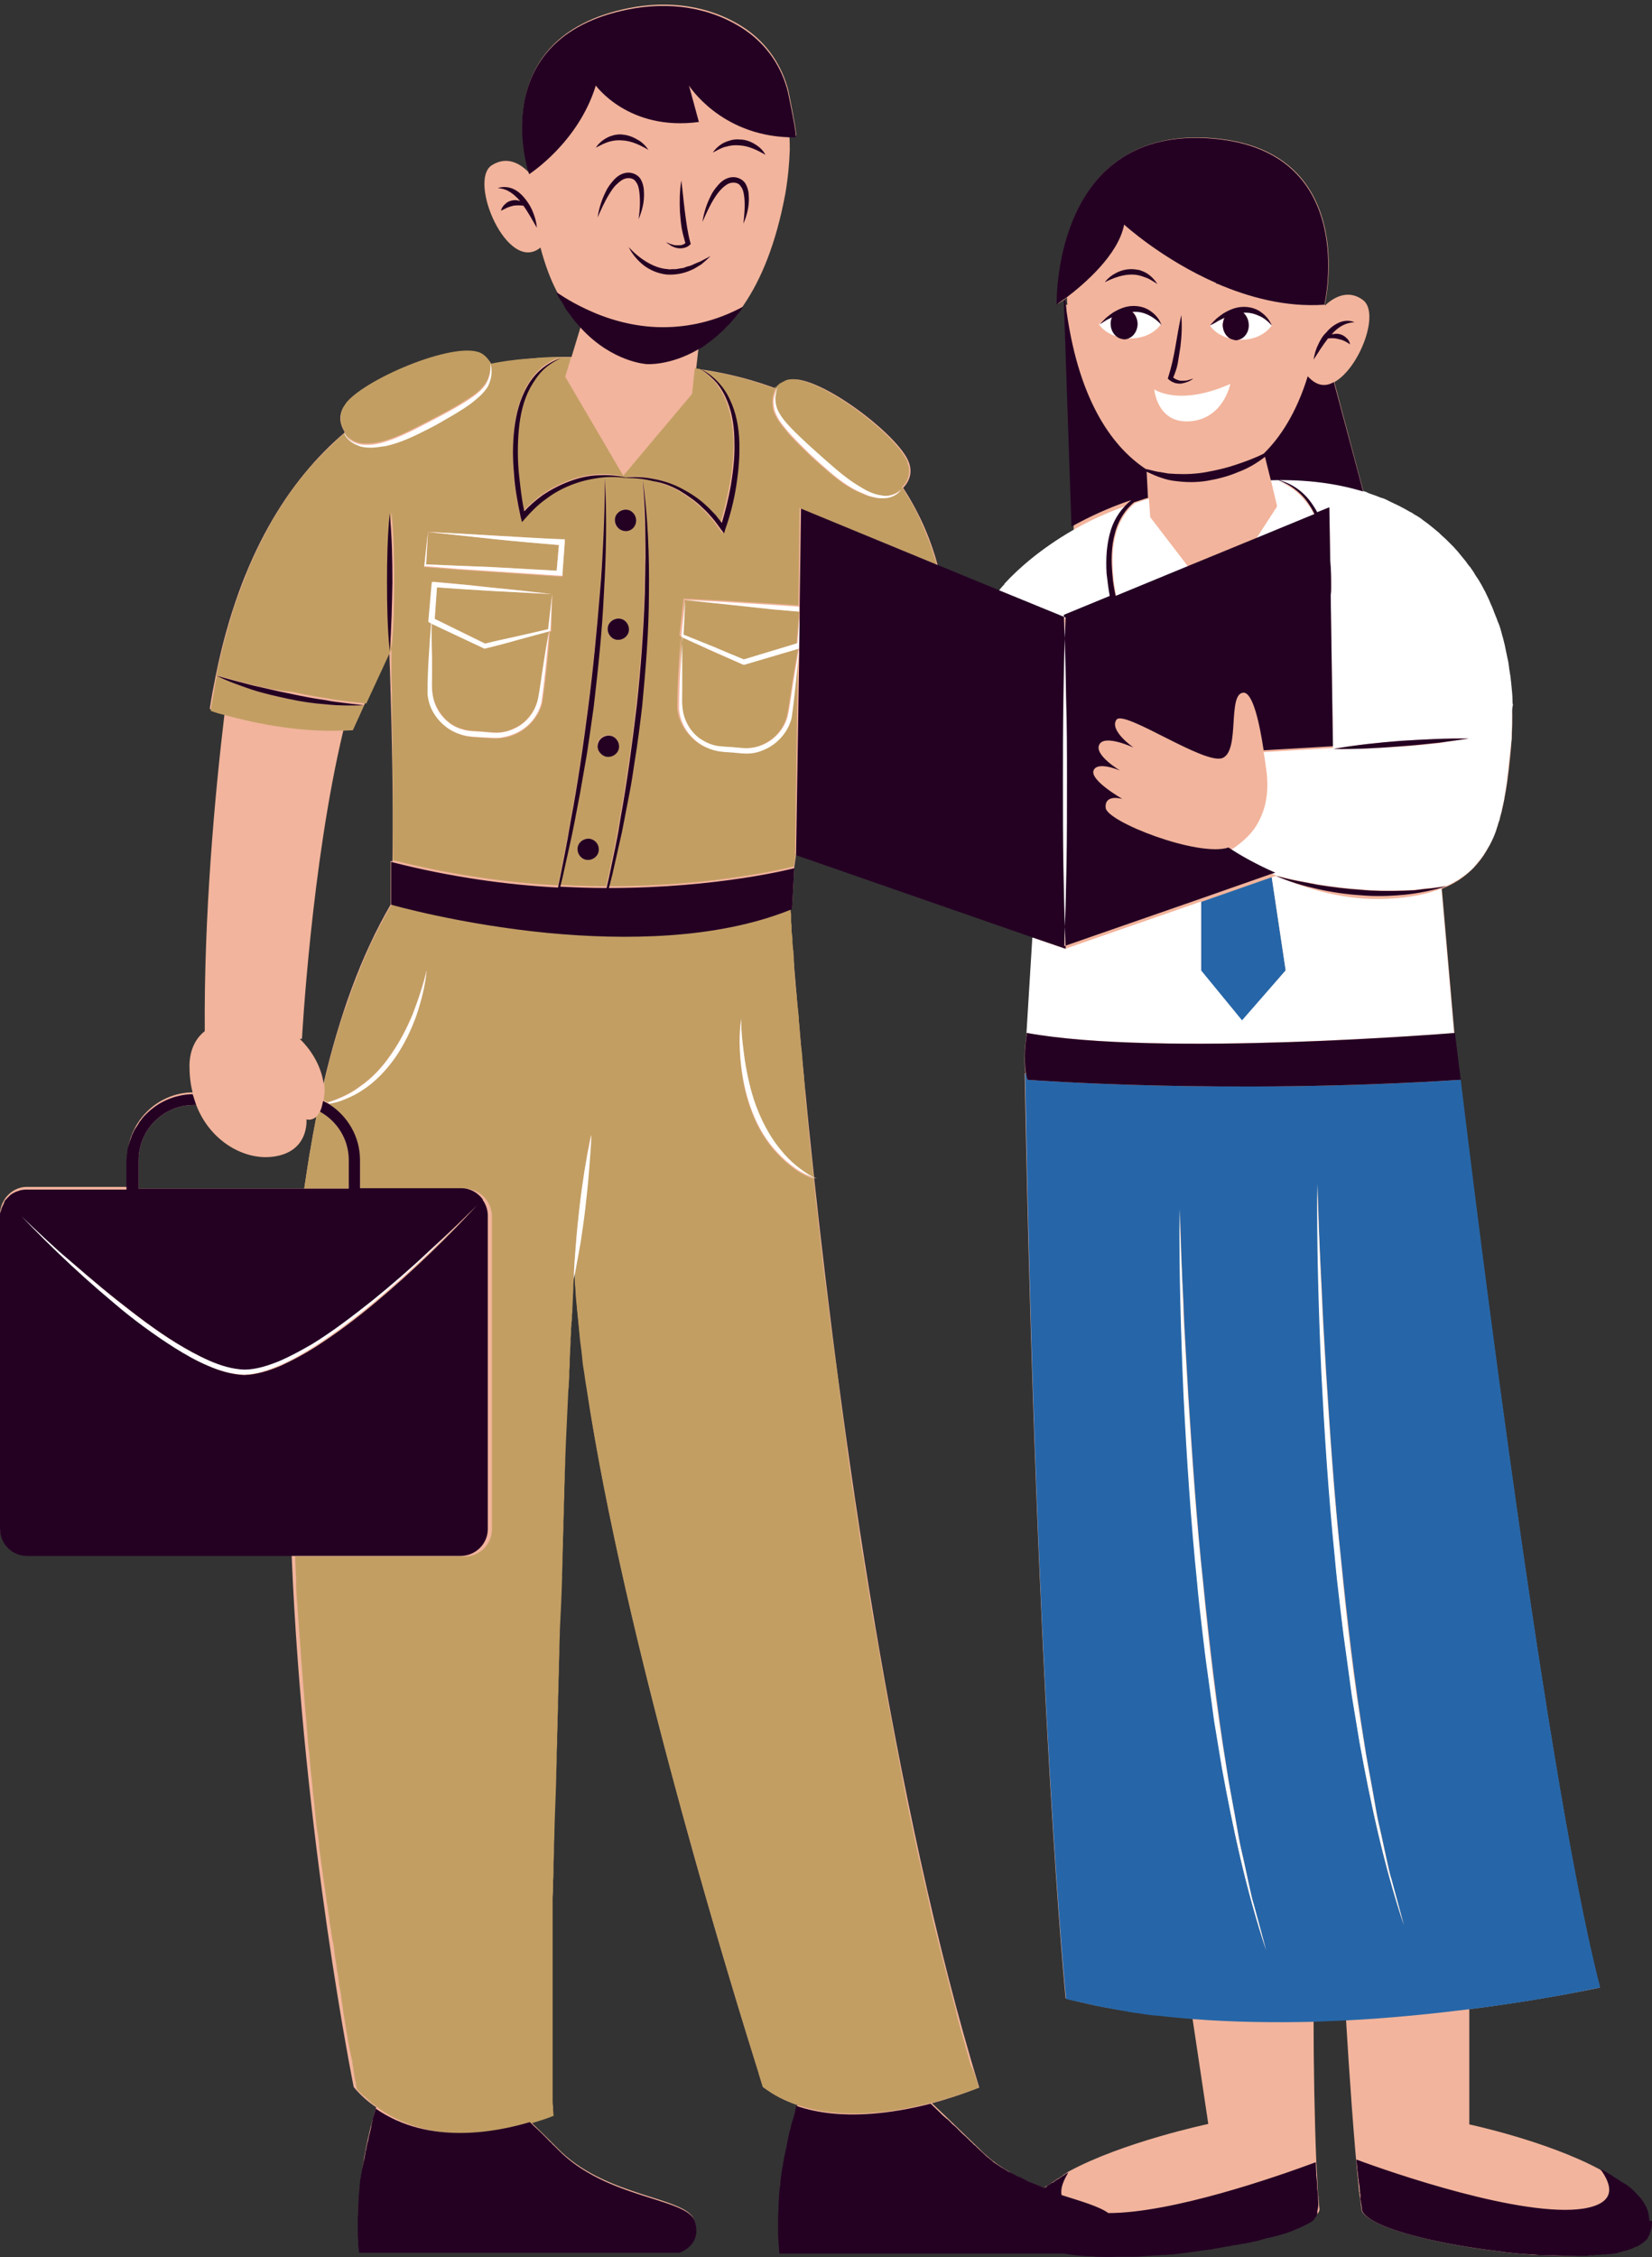 <?xml version="1.0" encoding="UTF-8"?><svg xmlns="http://www.w3.org/2000/svg" xmlns:xlink="http://www.w3.org/1999/xlink" height="501.5" preserveAspectRatio="xMidYMid meet" version="1.0" viewBox="0.0 -1.3 367.1 501.5" width="367.1" zoomAndPan="magnify"><rect x="0.0" y="-1.3" width="367.1" height="501.5" fill="#333333" stroke="none"/><g id="change1_1"><path d="M76.6,94.7C76.6,94.7,76.6,94.7,76.6,94.7C76.6,94.7,76.6,94.7,76.6,94.7C76.6,94.7,76.6,94.7,76.6,94.7z M366.6,492.2c0,0.3,0,0.6,0,0.8c0,0,0,0.1,0,0.1c0,0.3-0.1,0.6-0.2,0.9c0,0.1,0,0.1,0,0.2c-0.1,0.3-0.2,0.6-0.3,1 c-1.4,3.4-8.6,4.7-17.7,4.7c-1.3,0-2.6,0-4-0.1c-0.9,0-1.8-0.1-2.8-0.1s-1.9-0.1-2.8-0.2c-0.5,0-0.9-0.1-1.4-0.1 c-1-0.1-1.9-0.2-2.9-0.3c-0.5-0.1-1-0.1-1.4-0.2c-15.3-1.8-30.1-5.8-30.6-9.4c0-0.1,0-0.1,0-0.2c0-0.3-0.1-0.6-0.1-1 c0-0.2-0.1-0.4-0.1-0.6c0-0.2,0-0.5-0.1-0.7c0-0.3-0.1-0.5-0.1-0.8c0-0.2,0-0.4-0.1-0.6c0-0.3-0.1-0.7-0.1-1c0-0.1,0-0.1,0-0.2 c-1-9.6-2.1-25.3-2.8-37.1c-2.4,0.1-4.7,0.2-7.2,0.3c0,9.5,0.2,21.5,0.6,31.3c0.1,2,0.2,3.8,0.3,5.6c0,0.1,0,0.2,0,0.3 c0,0.7,0.1,1.4,0.2,2c0,0.2,0,0.4,0,0.5c0.1,0.7,0.1,1.5,0.2,2.1s-0.4,1.3-1.3,2c-0.5,0.4-1.3,0.8-2.1,1.3c-0.4,0.2-0.9,0.4-1.4,0.6 c-0.9,0.4-1.9,0.7-3,1.1c-0.5,0.1-0.9,0.3-1.4,0.4c-3.5,1-7.8,2-12.4,2.7c-0.6,0.1-1.1,0.2-1.7,0.3c-0.5,0.1-0.9,0.2-1.4,0.2 c-1.5,0.2-2.9,0.4-4.4,0.6c-0.5,0.1-1,0.1-1.5,0.2c-9.5,1.1-19.3,1.3-26,0.2h-63.2c-1.3-13.9,2.2-27.5,3.8-32.6 c-2.7-0.9-5.3-2.2-7.6-4c0,0-39.2-121.2-41.9-181.2c-0.1,0.5-0.2,0.9-0.3,1.4c0-0.2,0-0.3,0-0.5c-1.1,21.7-7.6,154.3-5.4,186.2 c0,0-1.7,0.7-4.4,1.5c2.5,2.4,4.9,4.8,6.2,6.1c10.7,11.1,28.8,10.8,30.5,16.1s-3.4,7-3.4,7H79.9c-1.3-13.5,2-26.7,3.7-32.1 c-1.8-1.2-3.5-2.7-5-4.5c0,0-11.2-55.3-13.8-118.3H6c-3.3,0-6-2.7-6-6v-69.6c0-1.4,0.5-2.6,1.2-3.6c1.1-1.5,2.8-2.5,4.8-2.5h22.3 v-6.3c0-8,6.5-14.6,14.5-14.7c-0.5-1.9-0.7-3.9-0.7-6.1c0.1-3.6,1.5-6,3.4-7.5c-0.2-25.5,2.2-52.2,4.4-70.6c-2.1-0.6-3.3-1-3.3-1 c0.4-2.7,0.9-5.2,1.4-7.7c5.4-26.4,16.2-43.2,28.6-53.7c-0.1-0.1-0.1-0.3-0.1-0.4c0.1,0.1,0.1,0.2,0.2,0.4c0,0,0,0,0,0 c-0.1-0.1-0.1-0.2-0.2-0.3c0,0,0,0,0,0c-1.1-1.8-1.4-4,0.5-6.3c4.6-5.6,25.4-14.2,30.3-10.7c0.7,0.5,1.2,1.1,1.6,1.7c0,0,0,0,0,0 c0.1,0.1,0.2,0.3,0.2,0.4c5.6-1.1,10.9-1.5,15.5-1.6c0,0,0,0,0,0c0,0,0,0,0,0c0.8,0,1.6,0,2.4,0l2-6.6c-0.2-0.2-0.4-0.5-0.6-0.7 c0,0,0-0.1-0.1-0.1c-0.2-0.3-0.4-0.5-0.6-0.8c-0.1-0.1-0.2-0.3-0.3-0.4c-0.2-0.3-0.4-0.5-0.6-0.8c-0.1-0.1-0.2-0.3-0.3-0.4 c-0.4-0.5-0.7-1-1.1-1.6c-0.1-0.2-0.2-0.4-0.3-0.6c-0.2-0.3-0.4-0.6-0.5-0.9c-0.1-0.2-0.3-0.5-0.4-0.7c-0.2-0.3-0.3-0.6-0.5-1 c0,0,0,0,0,0c-1.4-2.7-2.6-5.9-3.6-9.7c-7.3,6-16.2-14.9-10.8-18.3c3.5-2.2,6.5-0.2,8.3,1.7c0,0,0,0,0,0h0c0,0-10.1-30.1,22.1-36.6 c9-1.8,18.3-0.6,26,4.6c4.8,3.3,8.1,8.2,9.5,13.8c0.2,0.9,2,9.9,1.7,10c-0.5,0-1,0-1.5,0c0.1,1,0.1,2,0.1,3.1c-0.1,3-0.4,6.3-1,9.8 c-2.1,11.2-5.4,19-9.2,24.6c-0.3,0.5-0.6,0.9-0.9,1.3c-0.2,0.3-0.4,0.5-0.6,0.8c-0.2,0.2-0.3,0.4-0.5,0.6c-0.2,0.3-0.4,0.5-0.6,0.7 c-0.2,0.2-0.3,0.4-0.5,0.6c-0.4,0.4-0.7,0.8-1.1,1.2c-0.2,0.1-0.3,0.3-0.5,0.4c-0.2,0.2-0.5,0.4-0.7,0.6c-0.1,0.1-0.3,0.3-0.4,0.4 c-0.8,0.7-1.5,1.3-2.3,1.8c-0.1,0.1-0.3,0.2-0.4,0.3c-0.2,0.2-0.5,0.3-0.7,0.5c-0.1,0.1-0.2,0.1-0.3,0.2c-0.2,0.1-0.4,0.3-0.6,0.4 l-0.5,4.4c0.4,0.1,0.8,0.1,1.2,0.2c-0.1-0.1-0.2-0.1-0.3-0.2c0.1,0.1,0.2,0.1,0.4,0.2c6.1,0.9,11.6,2.4,16.4,4.2 c0.1-0.2,0.3-0.3,0.5-0.5c0,0,0,0,0,0c0.5-0.5,1.2-0.9,2-1.3c5.6-2.2,23.6,11.1,26.8,17.6c1.3,2.7,0.4,4.8-1,6.3c0,0,0,0,0,0 c3.9,6,6.3,12,7.7,17.3l13.6,5.6c3.3-3.8,8.6-8.9,16.6-13.4l-1.7-50.2l0.3,0c-0.1-0.5-0.1-1.1-0.1-1.6c-1.3,1-2.2,1.5-2.2,1.5 s-1-38.8,33.3-37c34.4,1.9,26.2,37,26.2,37c0,0,0,0,0,0c0,0.1,0,0.2,0,0.3c1.9-1.8,5.1-3.7,8.4-1.3c4,2.8-0.7,15.2-6.3,18.3L303,108 c26.7,8.1,35.2,34.7,32.6,58.7c-1.4,14.7-4.3,24.5-14.1,29c-0.4,0.2-0.7,0.3-1.1,0.5l2.8,32.1l1.3,10.4c0,0,18.2,152.1,31,201.6 c0,0-11.7,2.6-29,4.8l0,25.6c0,0,17,3.6,28.8,9.9c0,0,0,0,0,0c0.4,0.2,0.9,0.5,1.3,0.7c0,0,0.1,0.1,0.2,0.1c0.4,0.2,0.8,0.5,1.2,0.7 c0,0,0.1,0,0.1,0.1c0.4,0.2,0.7,0.5,1.1,0.7c0,0,0.1,0,0.1,0.1c0.4,0.3,0.7,0.5,1.1,0.8c0.1,0,0.1,0.1,0.2,0.1 c0.3,0.2,0.7,0.5,1,0.7c0,0,0,0,0.1,0c0.3,0.3,0.6,0.5,0.9,0.8c0.1,0.1,0.1,0.1,0.2,0.2c0.6,0.5,1.1,1.1,1.5,1.6 c0,0.1,0.1,0.1,0.1,0.2c0.2,0.3,0.4,0.6,0.6,0.8c0,0,0,0.1,0,0.1c0.2,0.3,0.3,0.5,0.5,0.8c0,0.1,0.1,0.1,0.1,0.2 c0.1,0.3,0.3,0.6,0.4,0.9c0,0,0,0.1,0,0.2c0.1,0.3,0.2,0.5,0.2,0.8c0,0.1,0,0.1,0,0.2c0.1,0.3,0.1,0.6,0.1,0.9 C366.6,492.1,366.6,492.2,366.6,492.2z M70.3,246.8c-1.1,1-2.2,0.6-2.2,0.6s0.7,7.3-7.5,8.3c-6.3,0.8-13.9-3.4-17-11.5h-0.5 c-6.8,0-12.3,5.5-12.3,12.3v6.3h36.8C68.4,257.3,69.3,252,70.3,246.8z M86.5,143.3l-5.6,12.1l-2.5,5.5c-0.7,0.1-1.4,0.1-2.1,0.1 c-7.1,29.5-9.2,68.5-9.2,68.5l-0.5,0c2.8,2.7,4.8,6.3,5.3,9.9c3.5-14.9,8.3-28.4,14.9-39.7V190c0.1,0,0.3,0.1,0.4,0.1 C87.6,172.5,86.5,143.3,86.5,143.3z M268.5,470.6l-3.5-23.4c-9.7-0.8-19.3-2.1-28.2-4.5c0,0-6.5-65-9.1-205.5h0.2 c-0.6-4,0.3-9.1,0.3-9.1l1.3-21.2l-52.6-18.3l-0.4,2.8l-0.5,9.1c-0.2,0.1-0.4,0.1-0.5,0.2c0.4,5.2,2,28,5.4,59.5 c0.2,0.1,0.5,0.3,0.7,0.4c-0.2-0.1-0.5-0.2-0.7-0.3c6,55.7,17.4,139,36.7,202.2c0,0-4.3,1.8-10.5,3.5c3.3,3.1,8.3,8,10.4,10 c4.2,4.4,9.6,7,14.6,8.8c0.2-0.2,0.4-0.4,0.7-0.5c0.1,0,0.1-0.1,0.2-0.1c0.3-0.2,0.5-0.4,0.8-0.6c0.1,0,0.1-0.1,0.2-0.1 c0.3-0.2,0.7-0.5,1-0.7c0,0,0.1-0.1,0.2-0.1c0.3-0.2,0.6-0.4,0.9-0.6c0.1,0,0.2-0.1,0.2-0.2c0.4-0.2,0.7-0.4,1.1-0.7c0,0,0,0,0,0 C249.5,474.6,268.5,470.6,268.5,470.6z M172.8,84.4C172.8,84.4,172.8,84.4,172.8,84.4C172.8,84.4,172.8,84.4,172.8,84.4 C172.8,84.4,172.8,84.4,172.8,84.4z" fill="#f2b49c"/></g><g id="change2_1"><path d="M324.6,238.6c-52.6,3.4-96.3,0-96.3,0c-0.1-0.4-0.2-0.9-0.3-1.3h-0.2c2.5,140.5,9.1,205.5,9.1,205.5 c1,0.3,2,0.5,3,0.7c0.3,0.1,0.5,0.1,0.8,0.2c0.9,0.2,1.8,0.4,2.7,0.6c0.1,0,0.3,0,0.4,0.1c1.1,0.2,2.1,0.4,3.2,0.6 c0.2,0,0.4,0.1,0.5,0.1c1,0.2,2,0.3,2.9,0.5c0.1,0,0.2,0,0.4,0.1c1.1,0.2,2.3,0.3,3.4,0.5h0c1.2,0.2,2.3,0.3,3.5,0.4 c0.1,0,0.1,0,0.2,0c2.4,0.3,4.8,0.5,7.2,0.7c9,0.7,18.1,0.8,26.8,0.6c2.4-0.1,4.8-0.2,7.1-0.3c10-0.5,19.5-1.5,27.6-2.5 c12.9-1.6,22.8-3.5,26.9-4.4h0c1.4-0.3,2.1-0.4,2.1-0.4C342.7,390.8,324.6,238.6,324.6,238.6z M271.6,391.6l-1.7-10.3l-1.4-10.3 c-0.5-3.4-0.9-6.9-1.3-10.3c-0.4-3.4-0.8-6.9-1.1-10.3c-1.4-13.8-2.3-27.6-3-41.4c-0.6-13.8-1-27.7-0.9-41.5 c0.2,6.9,0.4,13.8,0.8,20.8c0.1,3.5,0.3,6.9,0.5,10.4c0.2,3.5,0.4,6.9,0.6,10.4c0.9,13.8,1.8,27.6,3.3,41.4 c1.4,13.8,3,27.5,5.2,41.2c0.5,3.4,1.2,6.8,1.8,10.2l0.9,5.1c0.3,1.7,0.7,3.4,1.1,5.1l1.1,5.1c0.4,1.7,0.7,3.4,1.2,5l2.7,10 C277,418.8,274,405.2,271.6,391.6z M302.2,386.1l-1.7-10.3l-1.4-10.3c-0.5-3.4-0.9-6.9-1.3-10.3c-0.4-3.4-0.8-6.9-1.1-10.3 c-1.4-13.8-2.3-27.6-3-41.4c-0.6-13.8-1-27.7-0.9-41.5c0.2,6.9,0.4,13.8,0.8,20.8c0.2,3.5,0.3,6.9,0.5,10.4 c0.2,3.5,0.4,6.9,0.6,10.4c0.9,13.8,1.8,27.6,3.3,41.4c1.4,13.8,3,27.5,5.2,41.1c0.5,3.4,1.2,6.8,1.8,10.2l0.9,5.1 c0.3,1.7,0.7,3.4,1.1,5.1l1.1,5.1c0.4,1.7,0.7,3.4,1.2,5l2.7,10C307.6,413.3,304.6,399.7,302.2,386.1z M276,225.5l-9.1-11.1v-15.3 l15.7-5.5l3.1,20.7L276,225.5z" fill="#2666a8"/></g><g id="change3_1"><path d="M217.5,462.6C217.5,462.6,217.5,462.7,217.5,462.6c-0.1,0-0.1,0-0.1,0c0,0-0.1,0-0.2,0.1c0,0-0.1,0-0.1,0 c-0.1,0-0.2,0.1-0.3,0.1c-0.1,0-0.1,0-0.2,0.1c-0.1,0-0.2,0.1-0.3,0.1c-0.1,0-0.2,0.1-0.3,0.1c-0.1,0-0.2,0.1-0.3,0.1 c-0.1,0-0.2,0.1-0.3,0.1c-0.1,0.1-0.3,0.1-0.5,0.2c-0.2,0.1-0.4,0.1-0.6,0.2c-0.2,0.1-0.3,0.1-0.5,0.2c-0.2,0-0.3,0.1-0.5,0.1 c-0.2,0.1-0.4,0.1-0.5,0.2c-0.2,0.1-0.3,0.1-0.5,0.2c-0.2,0.1-0.5,0.2-0.7,0.2c-0.2,0.1-0.5,0.1-0.7,0.2c-0.2,0.1-0.5,0.2-0.7,0.2 c-0.2,0-0.4,0.1-0.6,0.2c-0.2,0.1-0.5,0.1-0.7,0.2c-0.2,0-0.4,0.1-0.6,0.2c-0.4,0.1-0.8,0.2-1.3,0.3c-8.2,2.1-19.9,3.9-29.8,0.5 c-0.7-0.2-1.3-0.5-2-0.8c0,0,0,0,0,0c-0.6-0.3-1.2-0.5-1.8-0.8c-0.1,0-0.1-0.1-0.2-0.1c-0.5-0.3-1.1-0.6-1.6-0.9 c-0.1-0.1-0.2-0.1-0.3-0.2c-0.6-0.4-1.2-0.8-1.8-1.2c0,0-0.3-1-0.9-2.9c0,0,0-0.1,0-0.1c-5-15.9-28.1-90.3-37.3-146.2c0,0,0,0,0,0 c-0.4-2.3-0.7-4.6-1.1-6.9c0,0,0,0,0,0c-0.2-1.1-0.3-2.2-0.5-3.3c0,0,0,0,0,0c-0.2-1.1-0.3-2.2-0.4-3.3v0c-0.1-1.1-0.3-2.2-0.4-3.2 c0,0,0,0,0,0c-0.1-1.1-0.2-2.1-0.3-3.1c0,0,0,0,0,0c-0.1-1-0.2-2.1-0.3-3.1c0,0,0,0,0,0c-0.1-1-0.2-2-0.3-3c0,0,0,0,0,0 c-0.1-1-0.1-2-0.2-2.9v0c-0.1-1-0.1-1.9-0.1-2.8c0.4-2.2,0.8-4.4,1.2-6.6c0.4-2.7,0.8-5.3,1.1-8c0.3-2.7,0.6-5.4,0.8-8.1l0.3-4 c0.1-1.4,0.2-2.7,0.2-4c-0.3,1.3-0.5,2.6-0.8,4l-0.6,4c-0.4,2.7-0.8,5.3-1.1,8c-0.3,2.7-0.6,5.4-0.8,8.1c-0.2,2.5-0.4,5.1-0.5,7.6 c0,0.6-0.1,1.4-0.1,2.2c0,0.2,0,0.3,0,0.5c-0.1,1.2-0.1,2.6-0.2,4.1c0,0.1,0,0.1,0,0.2c0,0.4,0,0.8-0.1,1.2c0,0.2,0,0.4,0,0.7 c0,0.3,0,0.7-0.1,1c0,0.4,0,0.9-0.1,1.3c0,0.1,0,0.2,0,0.4c0,0.6,0,1.1-0.1,1.8c0,0.3,0,0.5,0,0.8c0,0.6-0.1,1.3-0.1,1.9 c0,0,0,0.1,0,0.2c0,0.7-0.1,1.3-0.1,2c0,0.4,0,0.7,0,1.1c0,0.5-0.1,1-0.1,1.5c0,0.3,0,0.7,0,1c0,0.5-0.1,1.1-0.1,1.7 c0,0.4,0,0.8-0.1,1.2c-0.2,4.8-0.5,10-0.7,15.6c0,0.2,0,0.3,0,0.5c0,1-0.1,1.9-0.1,2.9c0,0.2,0,0.5,0,0.7c0,0.9-0.1,1.8-0.1,2.8 c0,0.3,0,0.5,0,0.8c0,0.9-0.1,1.8-0.1,2.8c0,0.3,0,0.6,0,1c0,0.9-0.1,1.7-0.1,2.6c0,0.4,0,0.8,0,1.1c0,0.9-0.1,1.8-0.1,2.7 c0,0.3,0,0.5,0,0.8c0,1-0.1,2.1-0.1,3.1c0,0.2,0,0.4,0,0.6c0,1.1-0.1,2.3-0.1,3.4c0,0.1,0,0.2,0,0.4c-0.1,3.9-0.3,7.8-0.5,11.8 c0,0.1,0,0.2,0,0.3c0,1.2-0.1,2.4-0.1,3.6c0,0.3,0,0.5,0,0.8c0,1-0.1,2.1-0.1,3.1c0,0.3,0,0.6,0,0.9c0,1-0.1,2.1-0.1,3.1 c0,0.3,0,0.6,0,1c0,1-0.1,1.9-0.1,2.9c0,0.4,0,0.8,0,1.3c0,0.9-0.1,1.8-0.1,2.7c0,0.4,0,0.8,0,1.2c0,1-0.1,1.9-0.1,2.8 c0,0.4,0,0.7,0,1.1c0,1-0.1,1.9-0.1,2.8c0,0.4,0,0.8,0,1.1c0,1.1-0.1,2.2-0.1,3.3c0,0.2,0,0.4,0,0.6c-0.1,4-0.3,7.9-0.4,11.8 c0,0.1,0,0.3,0,0.4c0,1.1-0.1,2.2-0.1,3.3c0,0.4,0,0.7,0,1.1c0,0.9-0.1,1.8-0.1,2.7c0,0.4,0,0.7,0,1.1c0,0.9,0,1.7-0.1,2.6 c0,0.4,0,0.8,0,1.2c0,0.8,0,1.6-0.1,2.4c0,0.5,0,0.9,0,1.3c0,0.8,0,1.5,0,2.2c0,0.4,0,0.9,0,1.3c0,0.7,0,1.4,0,2.1 c0,0.5,0,0.9,0,1.4c0,0.7,0,1.4,0,2.1c0,0.4,0,0.8,0,1.2c0,0.8,0,1.5,0,2.3c0,0.3,0,0.7,0,1c0,0.8,0,1.6,0,2.4c0,0.3,0,0.6,0,0.9 c0,2.1,0,4.2,0,6.1c0,0.3,0,0.6,0,0.9c0,0.7,0,1.3,0,2c0,0.4,0,0.7,0,1c0,0.6,0,1.2,0,1.8c0,0.4,0,0.7,0,1.1c0,0.5,0,1.1,0,1.6 c0,0.4,0,0.7,0,1.1c0,0.5,0,1,0,1.5c0,0.4,0,0.7,0,1.1c0,0.5,0,0.9,0,1.4c0,0.3,0,0.7,0,1c0,0.4,0,0.9,0,1.3c0,0.3,0,0.6,0,1 c0,0.4,0,0.8,0,1.2c0,0.3,0,0.6,0,0.9c0,0.4,0,0.8,0,1.2c0,0.3,0,0.5,0,0.8c0,0.4,0,0.8,0.1,1.2c0,0.2,0,0.4,0,0.6 c0,0.6,0.1,1.1,0.1,1.6c0,0-1.7,0.7-4.4,1.5c-7.4,2.2-22.4,5.2-34.2-3c-0.3-0.2-0.6-0.5-0.9-0.7c-0.2-0.1-0.4-0.3-0.6-0.4 c-0.3-0.2-0.5-0.4-0.8-0.7c-0.3-0.2-0.5-0.5-0.8-0.7c-0.2-0.2-0.4-0.4-0.6-0.5c-0.5-0.5-0.9-0.9-1.4-1.4c0,0,0,0,0-0.1c0,0,0,0,0,0 c0-0.1,0-0.2-0.1-0.3c0,0,0,0,0-0.1c0-0.2-0.1-0.4-0.1-0.6c0,0,0-0.1,0-0.1c0-0.2-0.1-0.5-0.2-0.8c0,0,0-0.1,0-0.2 c-0.1-0.3-0.1-0.6-0.2-1c0-0.1,0-0.1,0-0.2c-0.1-0.3-0.1-0.7-0.2-1.1c0-0.1,0-0.2,0-0.3c-0.1-0.4-0.2-0.8-0.2-1.3 c0-0.1,0-0.3-0.1-0.4c-0.1-0.5-0.2-0.9-0.3-1.4c0-0.2,0-0.3-0.1-0.5c-0.1-0.5-0.2-1.1-0.3-1.6c0-0.2-0.1-0.3-0.1-0.5 c-0.1-0.6-0.2-1.2-0.3-1.8c0-0.2-0.1-0.4-0.1-0.5c-0.1-0.6-0.2-1.3-0.3-1.9c0-0.2-0.1-0.4-0.1-0.6c-0.1-0.6-0.2-1.2-0.3-1.8 c0-0.3-0.1-0.5-0.1-0.8c-0.1-0.7-0.2-1.3-0.3-2c0-0.3-0.1-0.5-0.1-0.8c-0.1-0.7-0.2-1.5-0.4-2.3c0-0.3-0.1-0.6-0.1-0.9 c-0.1-0.8-0.2-1.6-0.4-2.4c0-0.3-0.1-0.6-0.1-0.9c-0.1-0.8-0.3-1.7-0.4-2.6c0-0.3-0.1-0.6-0.1-0.9c-0.1-0.8-0.2-1.6-0.4-2.4 c-0.1-0.4-0.1-0.8-0.2-1.1c-0.1-0.8-0.2-1.6-0.4-2.5c0-0.3-0.1-0.6-0.1-0.9c-0.1-0.9-0.3-1.9-0.4-2.9c-0.1-0.4-0.1-0.7-0.2-1.1 c-0.1-1-0.3-2-0.4-3c-0.1-0.4-0.1-0.8-0.2-1.2c-0.1-1-0.3-2-0.4-3.1c-0.1-0.4-0.1-0.8-0.2-1.2c-0.1-1.1-0.3-2.1-0.4-3.2 c-0.1-0.4-0.1-0.8-0.1-1.1c-0.1-1-0.2-1.9-0.4-2.9c-0.1-0.5-0.1-0.9-0.2-1.4c-0.1-1-0.2-2-0.3-3c-0.1-0.4-0.1-0.8-0.1-1.2 c-0.1-1.1-0.3-2.3-0.4-3.5c0-0.4-0.1-0.9-0.1-1.3c-0.1-1.2-0.3-2.3-0.4-3.5c0-0.5-0.1-0.9-0.1-1.4c-0.1-1.2-0.2-2.4-0.4-3.6 c0-0.4-0.1-0.9-0.1-1.3c-0.1-1.2-0.2-2.5-0.3-3.7c0-0.4-0.1-0.8-0.1-1.2c-0.1-1.1-0.2-2.3-0.3-3.4c0-0.5-0.1-1-0.1-1.4 c-0.1-1.2-0.2-2.4-0.3-3.6c0-0.4-0.1-0.9-0.1-1.3c-0.1-1.3-0.2-2.6-0.3-3.9c0-0.5-0.1-0.9-0.1-1.4c-0.1-1.3-0.2-2.6-0.3-4 c0-0.4-0.1-0.9-0.1-1.4c-0.1-1.3-0.2-2.7-0.3-4.1c0-0.4,0-0.8-0.1-1.3c-0.1-1.4-0.2-2.8-0.2-4.2c0-0.4,0-0.7,0-1.1 c-0.1-1.3-0.1-2.6-0.2-3.9c0-0.3,0-0.7,0-1h37.7c3.3,0,6-2.7,6-6v-69.6c0-1.4-0.5-2.6-1.2-3.6c-1.1-1.5-2.9-2.5-4.8-2.5H80v-6.3 c0-5.2-2.8-9.8-6.9-12.5c0.9-0.2,1.7-0.4,2.6-0.7c1.6-0.6,3.2-1.3,4.7-2.3c3-1.9,5.4-4.5,7.4-7.3c2-2.9,3.5-6,4.7-9.3 c1.1-3.3,1.9-6.6,2.3-10.1c-0.4,1.7-0.9,3.3-1.4,4.9c-0.5,1.6-1.1,3.2-1.7,4.8c-1.3,3.1-2.9,6.2-4.8,8.9c-1.9,2.8-4.2,5.3-7,7.2 c-2.1,1.6-4.6,2.7-7.1,3.5c-0.3-0.2-0.6-0.3-0.9-0.5c0.1-0.4,0.1-0.9,0.2-1.4c0.1-0.8,0-1.7-0.1-2.5c1.3-5.5,2.8-10.8,4.5-15.9 c0.1-0.3,0.2-0.5,0.3-0.7c0.5-1.3,0.9-2.7,1.4-4c0.2-0.4,0.3-0.9,0.5-1.3c0.4-1.1,0.9-2.2,1.3-3.3c0.2-0.5,0.4-1,0.6-1.5 c0.4-1,0.9-2,1.3-3c0.2-0.5,0.4-1,0.7-1.5c0.5-1,1-2,1.5-3c0.2-0.4,0.4-0.9,0.7-1.3c0.7-1.4,1.5-2.8,2.3-4.1c0,0,15.3,4.4,35,6.3 c17,1.6,37.3,1.4,53.6-5.1c0,0.3,0,0.6,0.1,1c0,0.1,0,0.3,0,0.4c0,0.1,0,0.3,0,0.5c0,0.2,0,0.4,0,0.5c0,0.3,0,0.6,0.1,0.9 c0,0.2,0,0.4,0,0.7c0,0.2,0,0.4,0,0.6c0,0.3,0,0.5,0.1,0.8c0,0.4,0.1,0.8,0.1,1.2c0,0.2,0,0.5,0,0.7c0,0.3,0,0.6,0.1,0.9 c0,0.3,0,0.6,0.1,0.9c0,0.5,0.1,1.1,0.1,1.7c0,0.2,0,0.4,0,0.7c0,0.4,0.1,0.8,0.1,1.3c0,0.2,0,0.4,0,0.6c0.1,1.4,0.2,2.9,0.4,4.5 c0,0.2,0,0.5,0.1,0.7c0.1,1.7,0.3,3.4,0.5,5.2c0,0.2,0,0.4,0,0.6c0.2,1.9,0.3,3.8,0.5,5.8c0,0.3,0,0.5,0.1,0.8 c0.1,0.6,0.1,1.3,0.2,1.9c0,0.2,0,0.4,0,0.6c0.1,1.3,0.3,2.7,0.4,4.1c0,0.1,0,0.3,0,0.4c0.1,0.8,0.1,1.5,0.2,2.3c0,0.2,0,0.3,0,0.5 c0.1,1.5,0.3,3.1,0.5,4.7c0,0.1,0,0.2,0,0.3c0.1,0.8,0.1,1.5,0.2,2.3c0,0.3,0.1,0.6,0.1,1c0.2,2.4,0.5,4.8,0.8,7.3 c0,0.4,0.1,0.8,0.1,1.2c0.1,0.8,0.2,1.5,0.3,2.3c-2.8-1.6-5.3-3.6-7.3-6.1c-2.2-2.7-3.9-5.7-5.2-8.9c-1.3-3.2-2.1-6.6-2.7-10 c-0.3-1.7-0.5-3.4-0.7-5.2c-0.2-1.7-0.3-3.5-0.3-5.2c-0.5,3.5-0.4,7,0,10.5c0.4,3.5,1.2,7,2.5,10.3c1.3,3.3,3.1,6.4,5.6,9 c1.2,1.3,2.6,2.5,4,3.5c1.3,0.9,2.6,1.5,4,2.1c0.2,1.7,0.4,3.3,0.5,5c0,0.2,0.1,0.4,0.1,0.6c0.2,1.5,0.4,3.1,0.5,4.7 c0,0.2,0,0.4,0.1,0.6c0.2,1.8,0.4,3.5,0.6,5.3c0,0,0,0,0,0c0.4,3.7,0.9,7.5,1.4,11.3c0,0.3,0.1,0.6,0.1,0.9c0.2,1.6,0.4,3.2,0.6,4.8 c0,0.4,0.1,0.9,0.2,1.3c0.2,1.5,0.4,3.1,0.6,4.6c0,0.4,0.1,0.8,0.2,1.2c0.2,1.8,0.5,3.7,0.7,5.5c0,0.1,0,0.2,0,0.3 c0.3,2,0.5,4.1,0.8,6.1c0,0.2,0,0.4,0.1,0.6c0.2,1.8,0.5,3.5,0.7,5.3c0.1,0.6,0.2,1.1,0.2,1.7c0.2,1.4,0.4,2.9,0.6,4.4 c0.1,0.6,0.2,1.3,0.3,1.9c0.2,1.5,0.4,3,0.7,4.5c0.1,0.5,0.2,1.1,0.2,1.6c0.3,2,0.6,3.9,0.9,5.9c0,0.1,0,0.1,0,0.2 c0.3,2.1,0.6,4.2,1,6.2c0.1,0.5,0.2,1,0.2,1.5c0.3,1.5,0.5,3.1,0.8,4.7c0.1,0.7,0.2,1.4,0.3,2c0.2,1.4,0.5,2.8,0.7,4.2 c0.1,0.7,0.2,1.4,0.4,2.1c0.3,1.5,0.5,3,0.8,4.5c0.1,0.6,0.2,1.2,0.3,1.8c0.4,2.1,0.7,4.2,1.1,6.2c0,0.2,0.1,0.3,0.1,0.5 c0.3,1.9,0.7,3.8,1,5.7c0.1,0.6,0.3,1.3,0.4,2c0.3,1.4,0.5,2.9,0.8,4.3c0.1,0.8,0.3,1.5,0.4,2.2c0.3,1.4,0.5,2.7,0.8,4.1 c0.1,0.7,0.3,1.5,0.4,2.2c0.3,1.5,0.6,3.1,0.9,4.6c0.1,0.5,0.2,1.1,0.3,1.6c0.4,2.1,0.9,4.1,1.3,6.1c0.1,0.5,0.2,0.9,0.3,1.4 c0.3,1.6,0.7,3.2,1,4.7c0.2,0.7,0.3,1.4,0.5,2.1c0.3,1.3,0.6,2.7,0.9,4c0.2,0.8,0.4,1.5,0.5,2.3c0.3,1.3,0.6,2.7,0.9,4 c0.2,0.7,0.3,1.4,0.5,2.1c0.4,1.6,0.8,3.3,1.2,4.9c0.1,0.4,0.2,0.7,0.3,1.1c0.5,2,1,3.9,1.5,5.9c0.1,0.6,0.3,1.1,0.4,1.6 c0.4,1.4,0.7,2.8,1.1,4.2c0.2,0.7,0.4,1.4,0.5,2.1c0.3,1.3,0.7,2.5,1,3.8c0.2,0.7,0.4,1.4,0.6,2.1c0.4,1.3,0.7,2.6,1.1,3.9 c0.2,0.6,0.3,1.2,0.5,1.8C216.5,459,217,460.9,217.5,462.6z M177.6,134.6l-5.8-0.5l-6.5-0.7l-13.2-1.4l-0.4,7.8l6.7,2.7 c2.2,0.9,4.5,1.8,6.7,2.8l11.9-3.6l0.5-5.9L177.6,134.6z M107.8,142.8l-0.2,0l-0.2-0.1l-11.5-5.5c0,2.5,0,4.9,0.1,7.4l0,4.1 c0,1.3-0.1,2.7,0.1,4c0.3,2.5,1.7,4.9,3.7,6.5c1,0.8,2.2,1.3,3.4,1.6c1.2,0.3,2.6,0.3,3.9,0.4c1.4,0.1,2.7,0.3,3.9,0.2 c1.3-0.1,2.5-0.5,3.7-1.1c2.3-1.2,4-3.4,4.7-5.8c0.4-1.2,0.5-2.6,0.7-3.9l0.6-4c0.4-2.6,0.8-5.1,1.3-7.7l-7,1.9 C112.5,141.6,110.2,142.2,107.8,142.8z M151.6,156.2c0.3,2.6,1.7,5,3.7,6.5c1,0.8,2.2,1.3,3.4,1.6c1.2,0.3,2.6,0.3,3.9,0.4 c1.4,0.1,2.7,0.3,3.9,0.2c1.3-0.1,2.5-0.5,3.6-1.1c2.3-1.2,4-3.3,4.7-5.8c0.3-1.2,0.5-2.6,0.7-3.9l0.6-4c0.4-2.4,0.8-4.7,1.2-7.1 v-0.3l-12.2,3.6l-0.2,0l-0.2-0.1c-2.3-1-4.5-2-6.8-3l-6.6-3c0,2.6,0,5.2,0,7.8l0,4.1C151.5,153.5,151.4,154.9,151.6,156.2z M56.2,150.9c-2.7-0.7-5.4-1.4-8.1-2.2c1-4.9,2.2-9.5,3.5-13.7c0-0.1,0.1-0.3,0.1-0.4c0.4-1.3,0.8-2.5,1.3-3.7 c0-0.2,0.1-0.3,0.2-0.5c0.4-1.3,0.9-2.5,1.4-3.7c0,0,0-0.1,0-0.1c1.5-3.8,3.2-7.3,5-10.6c0.1-0.1,0.2-0.3,0.2-0.4 c0.5-0.9,1-1.8,1.6-2.7c0.1-0.2,0.2-0.3,0.3-0.5c0.5-0.9,1.1-1.7,1.6-2.5c0.1-0.1,0.2-0.2,0.2-0.4c1.9-2.8,4-5.4,6.1-7.8 c0.1-0.1,0.2-0.3,0.4-0.4c0.6-0.6,1.2-1.3,1.8-1.9c0.2-0.2,0.3-0.3,0.5-0.5c0.6-0.6,1.2-1.1,1.8-1.7c0.1-0.1,0.3-0.3,0.4-0.4 c0.7-0.7,1.4-1.3,2.2-1.9c0.4,1,1.3,1.9,2.3,2.4c0.4,0.2,0.9,0.4,1.4,0.5c1,0.2,2.1,0.2,3.1,0.1c0.8-0.1,1.5-0.2,2.2-0.4 c3.5-0.8,6.7-2.4,9.8-4c1-0.5,1.9-1,2.9-1.6c2.1-1.2,4.2-2.4,6.1-3.8c1.4-1.1,2.8-2.2,3.8-3.8c0.4-0.8,0.7-1.7,0.8-2.6 c0.1-0.8,0-1.7-0.1-2.5c0,0.8,0,1.7-0.2,2.5c-0.2,0.8-0.5,1.6-1,2.3c-1,1.4-2.4,2.4-3.8,3.3c-2.9,1.9-6,3.5-9.1,5.1 s-6.1,3.2-9.4,4.2c-1.6,0.5-3.3,0.7-5,0.6c-1-0.1-2-0.5-2.8-1.1c-0.4-0.3-0.8-0.7-1-1.2c-0.1-0.1-0.1-0.3-0.2-0.4 c-0.1-0.2-0.2-0.4-0.3-0.6c0,0,0-0.1,0-0.1c-0.1-0.2-0.2-0.4-0.3-0.7c0,0,0,0,0-0.1c-0.1-0.2-0.1-0.4-0.2-0.7c0,0,0,0,0-0.1 c0-0.2,0-0.5,0-0.7c0-0.1,0-0.1,0-0.1c0-0.2,0-0.5,0.1-0.7c0,0,0,0,0-0.1c0-0.2,0.1-0.5,0.2-0.7c0,0,0-0.1,0-0.1 c0.1-0.3,0.2-0.5,0.4-0.7c0,0,0.1-0.1,0.1-0.2c0.2-0.3,0.3-0.5,0.5-0.8c4.7-5.6,25.4-14.2,30.3-10.7c0.3,0.2,0.5,0.4,0.7,0.6 c0.1,0.1,0.2,0.2,0.2,0.2c0.1,0.2,0.3,0.3,0.4,0.5c0.1,0.1,0.2,0.3,0.3,0.4c0,0,0,0,0,0c0.1,0.1,0.2,0.3,0.2,0.4 c1.4-0.3,2.8-0.5,4.1-0.7c0.1,0,0.1,0,0.2,0c1.3-0.2,2.5-0.3,3.7-0.4c0.1,0,0.2,0,0.3,0c1.2-0.1,2.4-0.2,3.5-0.3c0.1,0,0.1,0,0.2,0 c1.2,0,2.4-0.1,3.5-0.1c-3.1,1-5.8,3.3-7.4,6.2c-1.7,2.9-2.5,6.2-2.9,9.4c-0.4,3.3-0.4,6.6-0.2,9.9c0.2,3.3,0.8,6.5,1.5,9.8l0.3,1.1 l0.7-0.8c1.4-1.6,2.9-3,4.6-4.3c1.7-1.3,3.5-2.3,5.5-3.1c2-0.8,4-1.3,6.1-1.6c1.8-0.2,3.7-0.3,5.5-0.1c-1.8-0.4-3.7-0.5-5.6-0.4 c-2.2,0.1-4.3,0.6-6.4,1.4s-4,1.8-5.8,3c-1.5,1.1-2.8,2.3-4.1,3.6c-0.6-2.8-0.9-5.7-1.2-8.5c-0.3-3.2-0.3-6.5,0-9.7 c0.3-3.2,1-6.4,2.5-9.2c0.8-1.4,1.7-2.8,2.8-3.9c1.1-1.1,2.5-2,4-2.7c0.8,0,1.6,0,2.4,0l-1.3,4.3l12.9,22l15.3-18.2l0.6-5.7 c0.4,0.1,0.8,0.1,1.1,0.2c1.3,0.8,2.4,1.8,3.4,2.9c1,1.2,1.8,2.6,2.4,4.1c1.2,2.9,1.6,6.1,1.7,9.3c0,3.2-0.3,6.4-0.9,9.5 c-0.5,2.8-1.2,5.6-2,8.3c-0.4-0.6-0.9-1.1-1.3-1.7c-0.8-0.8-1.4-1.6-2.3-2.3c-1.6-1.5-3.5-2.7-5.4-3.7c-1.9-1-4-1.7-6.2-2.1 c-1.8-0.3-3.7-0.5-5.6-0.3c1.9,0,3.7,0.2,5.5,0.7c2.1,0.6,4.1,1.3,5.9,2.3c1.8,1.1,3.6,2.3,5.1,3.8c0.8,0.7,1.5,1.5,2.2,2.3 c0.7,0.8,1.3,1.7,1.9,2.5l0.7,0.9l0.3-1c1.1-3.1,1.9-6.2,2.4-9.5c0.5-3.2,0.8-6.5,0.7-9.7c-0.1-3.3-0.7-6.6-2.1-9.5 c-1.3-2.9-3.6-5.3-6.3-6.7c1.4,0.2,2.7,0.5,4.1,0.7c0.2,0,0.5,0.1,0.7,0.1c1.3,0.3,2.6,0.6,3.8,0.9c0.1,0,0.2,0,0.3,0.1 c2.7,0.7,5.2,1.5,7.5,2.4c0.1-0.2,0.3-0.3,0.5-0.5c-0.3,0.8-0.6,1.6-0.8,2.5c-0.1,0.9-0.1,1.8,0.1,2.7c0.5,1.8,1.7,3.2,2.8,4.6 c1.5,1.9,3.3,3.5,5,5.2c0.8,0.8,1.6,1.5,2.4,2.2c2.6,2.3,5.3,4.7,8.5,6.2c0.7,0.3,1.4,0.6,2.1,0.9c1,0.3,2,0.6,3,0.6 c0.5,0,1,0,1.5-0.1c1.2-0.3,2.4-0.9,3-2c-0.4,0.5-0.9,0.9-1.4,1.1c-0.9,0.4-2,0.6-2.9,0.4c-1.7-0.2-3.3-0.9-4.7-1.8 c-3-1.7-5.6-4-8.1-6.3c-2.6-2.3-5.2-4.6-7.6-7.1c-1.2-1.3-2.3-2.6-2.9-4.1c-0.3-0.8-0.4-1.6-0.4-2.5c0.1-0.8,0.3-1.7,0.5-2.5 c0.3-0.2,0.5-0.5,0.8-0.7c0,0,0,0,0.1,0c0.3-0.2,0.7-0.4,1.1-0.6c5.6-2.2,23.6,11.1,26.8,17.6c0.2,0.3,0.3,0.6,0.3,0.9 c0,0.1,0,0.1,0.1,0.2c0.1,0.3,0.1,0.5,0.2,0.8c0,0,0,0.1,0,0.1c0,0.3,0,0.5,0,0.7c0,0,0,0,0,0c0,0.2,0,0.5-0.1,0.7c0,0,0,0.1,0,0.1 c0,0.2-0.1,0.5-0.2,0.7c0,0,0,0,0,0.1c-0.1,0.2-0.2,0.4-0.3,0.6c0,0,0,0,0,0c-0.1,0.2-0.3,0.4-0.4,0.6c0,0,0,0.1-0.1,0.1 c-0.2,0.2-0.3,0.4-0.5,0.5c0,0,0,0,0,0c0.5,0.7,0.9,1.4,1.3,2.1c0,0,0,0.1,0.1,0.1c0.4,0.7,0.8,1.4,1.2,2.1c0,0.1,0.1,0.1,0.1,0.2 c0.8,1.4,1.4,2.8,2,4.2c0,0.1,0.1,0.2,0.1,0.2c0.3,0.7,0.6,1.4,0.8,2c0,0.1,0,0.1,0.1,0.2c0.2,0.6,0.5,1.3,0.7,1.9 c0,0.1,0,0.1,0.1,0.2c0.2,0.6,0.4,1.3,0.6,1.9c0,0.1,0.1,0.2,0.1,0.3c0.2,0.6,0.4,1.2,0.5,1.8l-30.4-12.5l-0.3,21.6l-5.9-0.4 l-6.6-0.4c-4.4-0.3-8.7-0.5-13-0.7l-0.9,8l0,0.2l0.2,0.1l0.1,0c-0.4,5.3-0.8,10.5-0.8,16c0.2,2.8,1.8,5.5,4,7.3 c1.1,0.9,2.4,1.5,3.8,1.9c1.4,0.4,2.8,0.4,4.1,0.5c1.3,0.1,2.7,0.3,4.1,0.1c1.4-0.1,2.8-0.6,4.1-1.3c2.5-1.4,4.4-3.8,5.1-6.5 c0.7-4.8,1.2-9.5,1.6-14.3l-0.6,44.7l0.1,0l-0.2,1.6l-0.2,1.2c0,0-16.6,4.4-41.2,4.4c0.3-1,0.5-2,0.8-3.1l1.4-6.2l0.7-3.1l0.6-3.1 l1.2-6.2c0.4-2.1,0.7-4.2,1-6.2c0.7-4.2,1.2-8.4,1.7-12.5c0.8-8.4,1.5-16.8,1.5-25.2c0.1-8.4-0.2-16.9-1.4-25.2 c0.4,4.2,0.6,8.4,0.6,12.6c0,2.1,0.1,4.2,0,6.3c0,2.1-0.1,4.2-0.1,6.3c-0.3,8.4-0.9,16.8-1.8,25.1c-1,8.4-2.1,16.7-3.6,24.9 l-0.5,3.1l-0.6,3.1l-1.3,6.2c-0.2,1.1-0.5,2.1-0.7,3.2c-3.3,0-6.7-0.1-10.3-0.3c0.2-0.7,0.3-1.3,0.5-2c0.9-4.2,1.9-8.3,2.7-12.5 c0.4-2.1,0.8-4.2,1.2-6.3l1.1-6.3c0.4-2.1,0.7-4.2,1-6.3c0.3-2.1,0.6-4.2,0.9-6.4c1-8.5,1.9-17,2.4-25.5c0.4-8.5,0.7-17.1,0.2-25.6 c0,4.3-0.1,8.5-0.3,12.8c-0.2,4.3-0.4,8.5-0.8,12.8c-0.7,8.5-1.5,17-2.6,25.4c-1.1,8.5-2.3,16.9-3.9,25.3c-0.8,4.9-1.8,9.8-2.8,14.7 c-11.3-0.6-23.7-2.3-36.7-5.6c0,0,0,0,0,0c0-0.4,0-0.8,0-1.2c0-0.2,0-0.4,0-0.7c0-0.4,0-0.8,0-1.2c0-0.2,0-0.5,0-0.7 c0-0.4,0-0.9,0-1.3c0-0.2,0-0.4,0-0.6c0-1.6,0-3.2,0-4.9c0-0.1,0-0.2,0-0.3c0-0.5,0-1,0-1.5c0-0.2,0-0.5,0-0.7c0-0.5,0-1,0-1.4 c0-0.2,0-0.4,0-0.6c0-0.5,0-1,0-1.5c0-0.1,0-0.2,0-0.3c0-1.8-0.1-3.6-0.1-5.4c0-0.1,0-0.2,0-0.4c0-0.5,0-1.1,0-1.6 c0-0.2,0-0.3,0-0.4c0-0.5,0-1,0-1.5c0-0.2,0-0.3,0-0.5c0-1.7-0.1-3.3-0.1-4.8c0-0.1,0-0.2,0-0.3c0-0.4,0-0.9,0-1.3 c0-0.2,0-0.4,0-0.6c0-0.4,0-0.7,0-1.1c0-0.2,0-0.5,0-0.7c0-0.4,0-0.8,0-1.1c0-0.1,0-0.2,0-0.3c0-1.3-0.1-2.6-0.1-3.7 c0-0.1,0-0.2,0-0.3c0-0.3,0-0.5,0-0.8c0-0.2,0-0.4,0-0.6c0-0.2,0-0.4,0-0.6c0-0.2,0-0.5,0-0.7c0-0.1,0-0.2,0-0.3c0-0.2,0-0.3,0-0.5 c0-0.3,0-0.5,0-0.8c0-0.2,0-0.3,0-0.5c0,0,0-0.1,0-0.1c0-0.1,0-0.3,0-0.4c0-0.1,0-0.2,0-0.3c0-0.2,0-0.3,0-0.3 c0.5-5.1,0.6-10.2,0.6-15.3c0-5.1-0.1-10.2-0.6-15.3c-0.5,5.1-0.6,10.2-0.6,15.3c0,5.1,0.1,10.2,0.6,15.2l-5.6,12.1 c-1.4-0.2-2.8-0.3-4.2-0.5c-1.4-0.2-2.8-0.3-4.1-0.6c-2.8-0.4-5.5-0.9-8.2-1.5C61.7,152.2,58.9,151.5,56.2,150.9z M131.3,185.1 c-1.3-0.3-2.6,0.5-2.9,1.7c-0.3,1.3,0.5,2.6,1.7,2.9c1.3,0.3,2.6-0.5,2.9-1.7C133.3,186.7,132.6,185.5,131.3,185.1z M135.7,162.1 c-1.3-0.3-2.6,0.5-2.9,1.7c-0.3,1.3,0.5,2.6,1.7,2.9c1.3,0.3,2.6-0.5,2.9-1.7C137.8,163.7,137,162.4,135.7,162.1z M139.3,104.6 C139.3,104.6,139.3,104.6,139.3,104.6C139.3,104.6,139.3,104.6,139.3,104.6C139.3,104.6,139.3,104.6,139.3,104.6z M138.8,104.6 C138.8,104.6,138.8,104.6,138.8,104.6C138.8,104.6,138.8,104.6,138.8,104.6C138.8,104.6,138.8,104.6,138.8,104.6z M138.4,116.6 c1.3,0.3,2.6-0.5,2.9-1.7c0.3-1.3-0.5-2.6-1.7-2.9c-1.3-0.3-2.6,0.5-2.9,1.7C136.3,115,137.1,116.3,138.4,116.6z M136.8,140.8 c1.3,0.3,2.6-0.5,2.9-1.7c0.3-1.3-0.5-2.6-1.7-2.9c-1.3-0.3-2.6,0.5-2.9,1.7C134.8,139.2,135.5,140.5,136.8,140.8z M122.7,130.7 C122.7,130.7,122.7,130.7,122.7,130.7l-0.9,7.8l-7,1.6c-2.3,0.5-4.7,1.1-7,1.6l-11.2-5.5l0.5-7l5.9,0.4l6.5,0.4l13.1,0.7 c-4.2-0.5-8.4-0.9-12.7-1.4l-6.6-0.7l-6.6-0.6l-0.6,0l0,0.6l-0.7,8l0,0.4l0.4,0.2l0.2,0.1c-0.3,5.2-0.8,10.3-0.8,15.6 c0.2,2.8,1.8,5.5,4,7.3c1.1,0.9,2.4,1.5,3.8,1.9c1.4,0.4,2.8,0.4,4.1,0.5c1.3,0.1,2.7,0.3,4.2,0.1c1.4-0.1,2.8-0.6,4.1-1.3 c2.5-1.4,4.4-3.8,5.1-6.5c0.8-5.4,1.3-10.6,1.7-15.9l0.1,0l0.2,0l0-0.2L122.7,130.7z M94.2,124.7l0.3,0c2.5,0.2,5,0.4,7.5,0.6 l7.5,0.5l14.9,1l0.6,0l0-0.6l0.5-6.9l0-0.6l-0.6,0c-5-0.4-10.1-0.8-15.1-1c-5-0.3-9.9-0.6-14.8-0.8c5.1,0.5,10.1,1.1,15,1.6 c4.8,0.5,9.5,0.9,14.2,1.3l-0.5,5.7l-14.3-0.8l-7.5-0.3c-2.4-0.1-4.8-0.2-7.2-0.3l0.4-7.3c0,0,0,0,0,0l-0.8,7.5L94.2,124.7z M68.8,254.9c-0.4,2.6-0.8,5.2-1.2,7.9h9.9v-6.3c0-4.6-2.6-8.7-6.4-10.8c-0.3,0.5-0.5,0.8-0.8,1.1c-0.5,2.6-1,5.2-1.4,7.8 C68.9,254.6,68.9,254.8,68.8,254.9z M76.3,161c0.7,0,1.4-0.1,2.1-0.1l2.5-5.5c-2.8,0.1-5.6,0.1-8.4-0.2c-2.8-0.2-5.6-0.7-8.3-1.2 c-2.8-0.6-5.5-1.3-8.2-2.1c-2.7-0.9-5.3-1.8-7.8-3.1c-0.3,1.2-0.5,2.5-0.7,3.8c-0.2,1.3-0.5,2.6-0.7,4c0,0,0.2,0.1,0.5,0.2 c0.5,0.2,1.5,0.5,2.8,0.8C55.2,159,65.8,161.5,76.3,161z" fill="#c29e63"/></g><g id="change4_1"><path d="M236.8,136.1l-14.9-6.1c0.4-0.5,0.8-1,1.3-1.5c0,0,0,0,0-0.1c3.3-3.6,8.3-7.9,15.2-11.9 c3.8-2.2,8.2-4.2,13.3-5.9c-2.1,1.6-3.6,3.9-4.5,6.5c-1.1,3.2-1.3,6.5-1,9.8c0.1,1.7,0.4,3.3,0.7,5L236.8,136.1z M308.1,198.4 c-9.1,0.4-17.6-2.1-24.5-5.1l-1,0.3l3.1,20.7l-9.7,11.1l-9.1-11.1V199l-30.2,10.5c0.1-3.1,0.2-6.1,0.3-9.2l0.2-9.2 c0.1-6.1,0.1-12.2,0.1-18.4c0-6.1,0-12.2-0.1-18.4c-0.1-6.1-0.2-12.2-0.5-18.4c-0.3,6.1-0.4,12.2-0.5,18.4 c-0.1,6.1-0.1,12.2-0.1,18.4c0,6.1,0,12.2,0.1,18.4l0.2,9.2c0.1,3.1,0.2,6.1,0.3,9.2l-7.3-2.5l-1.3,21.2c29.6,5.3,95,0,95,0 l-2.8-32.1C317.1,197.4,313,198.2,308.1,198.4z M336,157.2c0,0.3,0,0.7,0,0.9c0,1.2,0,2.3-0.1,3.4c0,0.2,0,0.4,0,0.5 c0,0.2,0,0.4,0,0.6c0,0.3,0,0.6-0.1,1c-0.1,1-0.2,2-0.3,2.9c-0.1,0.9-0.2,1.7-0.3,2.6c0,0.1,0,0.2,0,0.4c-0.1,0.7-0.2,1.4-0.3,2.1 c0,0.1,0,0.3,0,0.4c-0.2,1.6-0.5,3-0.7,4.5c0,0.1-0.1,0.3-0.1,0.4c-0.1,0.6-0.3,1.3-0.4,1.8c0,0.1,0,0.2,0,0.2 c-0.2,0.7-0.4,1.3-0.5,2c0,0.1-0.1,0.2-0.1,0.2c-0.2,0.5-0.3,1.1-0.5,1.6c0,0.1-0.1,0.2-0.1,0.4c-0.4,1.2-0.9,2.3-1.5,3.4 c-0.1,0.1-0.1,0.2-0.2,0.3c-0.3,0.5-0.5,0.9-0.8,1.3c-0.1,0.1-0.1,0.1-0.1,0.2c-0.3,0.5-0.7,1-1,1.4c0,0,0,0.1-0.1,0.1 c-0.3,0.4-0.7,0.8-1,1.2c-0.1,0.1-0.2,0.2-0.2,0.3c-0.4,0.4-0.8,0.8-1.2,1.1c0,0,0,0,0,0c-0.4,0.4-0.9,0.7-1.4,1.1 c-0.1,0.1-0.2,0.1-0.3,0.2c-0.4,0.3-0.8,0.6-1.3,0.8c-0.1,0.1-0.2,0.1-0.3,0.2c-0.5,0.3-1.1,0.6-1.6,0.8c-1.6,0.2-3.2,0.5-4.8,0.6 l-2.4,0.3l-2.4,0.1c-3.2,0.1-6.4,0.1-9.5-0.2c-3.2-0.2-6.3-0.6-9.5-1.1c-1.6-0.3-3.1-0.6-4.7-0.9c-1.6-0.3-3.1-0.7-4.7-1.1 c-4.1-1.8-7.6-3.8-10.4-5.6c0.4-0.1,0.8-0.3,1.1-0.5c3.4-2.4,5.1-4.6,6.2-7.4c1.2-2.9,1.4-6,1.1-9.1c-0.2-1.4-0.4-3.1-0.7-4.8 l15.4-0.9l-0.5-33.6c0-0.6,0.1-1.1,0.1-1.7c0-2,0-3.9-0.2-5.9l-0.2-11.9l-2.7,1.1c-0.3-0.6-0.7-1.3-1.1-1.9 c-1.8-2.7-4.6-4.6-7.7-5.4c1.5,0.5,2.9,1.3,4.1,2.3c1.2,1,2.2,2.2,3.1,3.5c0.4,0.6,0.7,1.2,1,1.8l-13.1,5.4l4.8-7.4l-1.4-5.9 c0.1,0,0.1,0,0.2,0c7.7-0.2,14.5,0.7,20.3,2.5c0.5,0.1,0.9,0.3,1.3,0.5c0.6,0.2,1.1,0.4,1.7,0.6c0.5,0.2,0.9,0.4,1.4,0.5 c0.6,0.2,1.1,0.5,1.7,0.8c0.6,0.3,1.3,0.6,1.9,0.9c0.5,0.3,1,0.5,1.5,0.8c0.4,0.2,0.8,0.5,1.3,0.7c0.4,0.3,0.9,0.6,1.3,0.8 c0.5,0.3,0.9,0.6,1.4,1c0.6,0.4,1.1,0.8,1.7,1.3c0.4,0.3,0.7,0.6,1.1,0.9c0.4,0.3,0.7,0.6,1.1,1c0.3,0.3,0.7,0.6,1,0.9 c0.6,0.6,1.1,1.1,1.7,1.7c0.3,0.3,0.6,0.7,0.9,1c0.3,0.4,0.6,0.7,0.9,1.1c0.3,0.4,0.6,0.7,0.9,1.1c0.3,0.4,0.6,0.9,1,1.3 c0.4,0.6,0.8,1.1,1.1,1.7c0.3,0.4,0.5,0.8,0.8,1.2c0.2,0.4,0.5,0.8,0.7,1.2c0.2,0.4,0.4,0.8,0.7,1.3c0.3,0.6,0.6,1.3,0.9,1.9 c0.2,0.5,0.4,1,0.6,1.4c0.2,0.5,0.4,0.9,0.5,1.3c0.2,0.4,0.3,0.8,0.5,1.2c0.2,0.5,0.3,0.9,0.5,1.3c0.3,0.7,0.5,1.5,0.7,2.2 c0.1,0.5,0.3,1,0.4,1.5c0.1,0.4,0.2,0.8,0.3,1.2c0.1,0.5,0.2,1,0.3,1.5c0.1,0.5,0.2,0.9,0.3,1.4c0.2,0.8,0.3,1.6,0.4,2.5 c0.1,0.4,0.1,0.8,0.2,1.2c0.1,0.5,0.1,1.1,0.2,1.6c0,0.4,0.1,0.8,0.1,1.1c0.1,1,0.2,1.9,0.2,2.9c0,0.3,0,0.7,0.1,1 C336,156.1,336,156.6,336,157.2z M326.4,162.8c-5-0.1-10.1,0.2-15.1,0.5c-5,0.4-10,0.9-15,1.8c5,0.1,10.1-0.2,15.1-0.5 c2.9-0.2,5.7-0.5,8.5-0.8C322.1,163.4,324.3,163.1,326.4,162.8z M255.3,109.5c-1.1,0.3-2.1,0.7-3.1,1c-0.8,0.7-1.6,1.5-2.2,2.4 c-0.9,1.3-1.6,2.8-2,4.3c-0.9,3.1-0.9,6.3-0.6,9.5c0.1,1.6,0.4,3.1,0.7,4.6l16-6.6l-8.5-11.1L255.3,109.5z M248.3,73.5 c-0.9-0.6-1.5-1.7-1.4-3c0-0.5,0.1-1,0.3-1.4l-1.2,0.6c-0.6,0.3-1.1,0.7-1.8,1C244.2,70.8,245.4,72.7,248.3,73.5z M250.4,73.9 c0.2,0,0.4,0,0.7,0c5,0,6.9-3.2,6.9-3.2c-0.9-1-2-1.8-3.1-2.3c-1.1-0.5-2.3-0.7-3.4-0.6c0.8,0.6,1.3,1.7,1.2,2.8 C252.7,72.3,251.7,73.5,250.4,73.9z M258,70.8c0,0-0.1-0.4-0.4-0.8C257.7,70.2,257.9,70.5,258,70.8z M273.3,73.9 c-1-0.6-1.6-1.7-1.6-3.1c0-0.5,0.1-1,0.4-1.5l-1.4,0.7c-0.6,0.3-1.1,0.7-1.8,1C268.8,71,270.1,73.1,273.3,73.9z M275.2,74.2 c0.2,0,0.3,0,0.5,0c5,0,6.9-3.2,6.9-3.2c-0.9-1-2-1.8-3.1-2.3c-1-0.5-2.1-0.7-3.3-0.6c0.8,0.6,1.3,1.7,1.2,2.8 C277.5,72.5,276.5,73.8,275.2,74.2z M282.6,71c0,0-0.1-0.4-0.4-0.8C282.4,70.5,282.5,70.7,282.6,71z M264.5,92.3 c7.4-0.6,8.9-8.3,8.9-8.3c-11.5,5.1-16.9,1.2-16.9,1.2S257.1,92.9,264.5,92.3z M308,411.4l-1.1-5.1c-0.4-1.7-0.8-3.4-1.1-5.1 l-0.9-5.1c-0.6-3.4-1.3-6.8-1.8-10.2c-2.3-13.6-3.9-27.4-5.2-41.2c-1.5-13.8-2.4-27.6-3.3-41.4c-0.2-3.5-0.4-6.9-0.6-10.4 c-0.2-3.5-0.3-6.9-0.5-10.4c-0.3-6.9-0.6-13.8-0.8-20.8c-0.1,13.9,0.3,27.7,0.9,41.5c0.7,13.8,1.6,27.7,3,41.4 c0.3,3.5,0.7,6.9,1.1,10.3c0.4,3.4,0.8,6.9,1.3,10.3l1.4,10.3l1.7,10.3c2.5,13.6,5.4,27.2,9.8,40.4l-2.7-10 C308.7,414.8,308.4,413.1,308,411.4z M277.4,416.9l-1.1-5.1c-0.4-1.7-0.8-3.4-1.1-5.1l-0.9-5.1c-0.6-3.4-1.3-6.8-1.8-10.2 c-2.3-13.6-3.9-27.4-5.2-41.1c-1.5-13.8-2.4-27.6-3.3-41.4c-0.2-3.5-0.4-6.9-0.6-10.4c-0.2-3.5-0.4-6.9-0.5-10.4 c-0.3-6.9-0.6-13.8-0.8-20.8c-0.1,13.8,0.3,27.7,0.9,41.5c0.7,13.8,1.6,27.7,3,41.4c0.3,3.5,0.7,6.9,1.1,10.3 c0.4,3.4,0.8,6.9,1.3,10.3l1.4,10.3l1.7,10.3c2.5,13.6,5.4,27.2,9.8,40.4l-2.7-10C278.1,420.3,277.8,418.6,277.4,416.9z M173.6,254.3c-2.2-2.6-3.9-5.7-5.2-8.9c-1.3-3.2-2.1-6.6-2.7-10c-0.3-1.7-0.5-3.4-0.7-5.2c-0.2-1.7-0.3-3.5-0.3-5.2 c-0.5,3.5-0.4,7,0,10.5c0.4,3.5,1.2,7,2.5,10.3c1.3,3.3,3.1,6.4,5.6,9c1.2,1.3,2.6,2.5,4,3.5c1.3,0.9,2.6,1.5,4,2.1 c0.2,0.1,0.5,0.2,0.7,0.3c-0.3-0.1-0.5-0.3-0.7-0.4C178.1,258.8,175.6,256.8,173.6,254.3z M129.9,258.7c-0.4,2.7-0.8,5.3-1.1,8 c-0.3,2.7-0.6,5.4-0.8,8.1c-0.2,2.5-0.4,5-0.5,7.6c0,0.2,0,0.3,0,0.5c0.1-0.5,0.2-0.9,0.3-1.4c0.4-2.2,0.8-4.4,1.2-6.6 c0.4-2.7,0.8-5.3,1.1-8c0.3-2.7,0.6-5.4,0.8-8.1l0.3-4c0.1-1.3,0.2-2.7,0.2-4c-0.3,1.3-0.5,2.7-0.8,4L129.9,258.7z M97.1,129.2 l-0.5,7l11.2,5.5c2.3-0.6,4.7-1.1,7-1.6l7-1.6l0.9-7.8l-0.4,8l0,0.2l-0.2,0l-0.1,0c-0.5,5.3-0.9,10.5-1.7,15.9 c-0.7,2.8-2.6,5.2-5.1,6.5c-1.3,0.7-2.7,1.1-4.1,1.3c-1.5,0.1-2.8-0.1-4.2-0.1c-1.3-0.1-2.7-0.1-4.1-0.5c-1.4-0.4-2.7-1-3.8-1.9 c-2.3-1.8-3.8-4.4-4-7.3c0-5.3,0.4-10.4,0.8-15.6l-0.2-0.1l-0.4-0.2l0-0.4l0.7-8L96,128l0.5,0l6.6,0.6l6.6,0.7 c4.4,0.4,8.7,0.9,12.9,1.4l-13.3-0.7l-6.5-0.4L97.1,129.2z M95.9,137.3c0,2.5,0,5,0.1,7.4l0,4.1c0,1.4-0.1,2.7,0.1,4 c0.3,2.6,1.7,5,3.7,6.5c1,0.8,2.2,1.3,3.4,1.6c1.2,0.3,2.6,0.3,3.9,0.4c1.3,0.1,2.7,0.3,3.9,0.2c1.3-0.1,2.5-0.5,3.7-1.1 c2.3-1.2,4-3.3,4.7-5.8c0.3-1.2,0.5-2.6,0.7-3.9l0.6-4c0.4-2.6,0.8-5.1,1.3-7.7l-7,1.9c-2.4,0.7-4.8,1.3-7.2,1.9l-0.2,0l-0.2-0.1 L95.9,137.3z M171.8,134.1l5.8,0.5l0-1.1l-5.9-0.4l-6.6-0.4c-4.4-0.3-8.7-0.5-13-0.7l13.2,1.4L171.8,134.1z M166.7,166.1 c1.4-0.1,2.8-0.6,4.1-1.3c2.5-1.4,4.4-3.8,5.1-6.5c0.7-4.8,1.1-9.5,1.6-14.3l0-1c-0.4,2.4-0.8,4.7-1.2,7.1l-0.6,4 c-0.2,1.3-0.4,2.7-0.7,3.9c-0.7,2.5-2.5,4.6-4.7,5.8c-1.1,0.6-2.4,1-3.7,1.1c-1.2,0.1-2.6-0.1-3.9-0.2c-1.3-0.1-2.7-0.1-3.9-0.4 c-1.2-0.3-2.4-0.9-3.4-1.6c-2-1.5-3.4-3.9-3.7-6.5c-0.2-1.3-0.1-2.6-0.1-4l0-4.1c0-2.6,0-5.2,0-7.8l6.6,3c2.3,1,4.5,2,6.8,3l0.2,0.1 l0.2,0l12.2-3.6l0.1-7.1l-0.5,5.9l-11.9,3.6c-2.2-0.9-4.4-1.8-6.7-2.8l-6.7-2.7l0.4-7.8l-0.9,8l0,0.2l0.2,0.1l0.1,0 c-0.4,5.3-0.8,10.5-0.8,16c0.2,2.8,1.7,5.5,4,7.3c1.1,0.9,2.4,1.5,3.8,1.9c1.4,0.4,2.8,0.4,4.1,0.5 C163.9,166,165.3,166.2,166.7,166.1z M109.8,117.7c-5-0.3-9.9-0.6-14.8-0.8c5.1,0.5,10.1,1.1,15,1.6c4.8,0.5,9.5,0.9,14.2,1.3 l-0.5,5.7l-14.3-0.8l-7.5-0.3c-2.4-0.1-4.8-0.2-7.2-0.3l0.4-7.3l-0.8,7.5l0,0.2l0.3,0c2.5,0.2,5,0.4,7.4,0.6l7.5,0.5l14.9,1l0.6,0 l0-0.6l0.5-6.9l0-0.6l-0.6,0C119.9,118.3,114.8,118,109.8,117.7z M79.1,97.5c0.5,0.2,0.9,0.4,1.4,0.5c1,0.2,2.1,0.2,3.1,0.1 c0.8-0.1,1.5-0.2,2.2-0.3c3.5-0.8,6.7-2.4,9.8-4c1-0.5,1.9-1,2.9-1.6c2.1-1.2,4.2-2.4,6.1-3.8c1.4-1.1,2.8-2.2,3.8-3.8 c0.4-0.8,0.7-1.7,0.8-2.6c0.1-0.9,0-1.8-0.2-2.6c0,0,0,0,0,0c0,0.9,0,1.7-0.2,2.6c-0.2,0.8-0.5,1.6-1,2.3c-1,1.4-2.4,2.4-3.8,3.3 c-2.9,1.9-6,3.5-9.1,5.1c-3.1,1.6-6.1,3.2-9.4,4.2c-1.6,0.5-3.3,0.8-5,0.6c-1-0.1-2-0.5-2.8-1.1c-0.4-0.3-0.8-0.8-1-1.2 c-0.1-0.1-0.1-0.3-0.2-0.4c0,0.2,0.1,0.3,0.1,0.5C77.1,96.2,78,97,79.1,97.5z M199,108.4c-0.9,0.4-2,0.6-2.9,0.4 c-1.7-0.2-3.3-0.9-4.7-1.8c-3-1.7-5.6-4-8.2-6.3c-2.6-2.3-5.2-4.6-7.6-7.1c-1.2-1.3-2.3-2.6-2.9-4.1c-0.3-0.8-0.4-1.6-0.4-2.5 c0.1-0.8,0.3-1.7,0.5-2.5c-0.3,0.8-0.6,1.6-0.8,2.5c-0.2,0.9-0.1,1.8,0.1,2.7c0.5,1.8,1.6,3.2,2.8,4.6c1.6,1.9,3.3,3.5,5,5.2 c0.8,0.7,1.6,1.5,2.4,2.2c2.6,2.3,5.3,4.7,8.5,6.2c0.7,0.3,1.4,0.6,2.1,0.9c1,0.3,2,0.6,3,0.6c0.5,0,1,0,1.5-0.1 c1.3-0.3,2.5-1,3.1-2.2C200.2,107.7,199.6,108.1,199,108.4z M172.8,84.4C172.8,84.4,172.8,84.5,172.8,84.4 C172.8,84.5,172.8,84.5,172.8,84.4C172.8,84.5,172.8,84.5,172.8,84.4C172.8,84.5,172.8,84.5,172.8,84.4z M75.7,243.3 c1.6-0.6,3.2-1.3,4.7-2.3c3-1.9,5.4-4.5,7.4-7.3c2-2.9,3.5-6,4.7-9.3c1.1-3.3,2-6.6,2.3-10.1c-0.4,1.7-0.8,3.3-1.4,5 c-0.5,1.6-1.1,3.2-1.7,4.8c-1.3,3.1-2.9,6.2-4.8,8.9c-1.9,2.8-4.2,5.3-7,7.2c-2.1,1.6-4.6,2.7-7.1,3.5c0.1,0.1,0.3,0.2,0.4,0.2 C74,243.8,74.8,243.6,75.7,243.3z M82.6,287.5c-4.3,3.4-8.7,6.8-13.4,9.7c-2.3,1.4-4.8,2.8-7.3,3.8c-2.5,1.1-5.1,1.9-7.8,1.9 c-2.6-0.1-5.3-0.9-7.8-2c-2.5-1.1-4.9-2.4-7.3-3.9c-4.7-2.9-9.1-6.3-13.4-9.7c-4.3-3.5-8.5-7.1-12.6-10.8c-4.1-3.7-8.1-7.5-12-11.4 c7.5,8.2,15.5,15.9,24,23c4.3,3.6,8.7,6.9,13.4,9.9c2.4,1.5,4.8,2.8,7.4,4c2.6,1.1,5.3,2,8.2,2.1c2.9,0,5.7-1,8.2-2.1 c2.6-1.1,5-2.5,7.4-4c4.7-3,9.1-6.3,13.4-9.9c8.5-7.1,16.5-14.9,23.9-23c-3.9,3.9-7.9,7.8-12,11.5C91.1,280.4,86.9,284,82.6,287.5z" fill="#fff"/></g><g id="change5_1"><path d="M296.4,83.6l5.5,20.5l1,3.8c-5.9-1.8-12.6-2.7-20.3-2.5c-0.1,0-0.1,0-0.2,0l-1.3-5.2c-1.8,1.4-3.8,2.6-6,3.4 c-2.1,0.9-4.4,1.5-6.7,1.9c-2.3,0.4-4.7,0.4-7,0.1c-2.3-0.2-4.5-1.1-6.6-2.1l0.3,5.8c-1.1,0.3-2.1,0.7-3.1,1 c-0.8,0.7-1.6,1.5-2.2,2.4c-0.9,1.3-1.6,2.8-2,4.3c-0.9,3.1-0.9,6.4-0.6,9.5c0.1,1.6,0.4,3.1,0.7,4.6l16-6.6l15.1-6.2l13.1-5.4 c-0.3-0.6-0.6-1.2-1-1.8c-0.8-1.3-1.8-2.5-3.1-3.5c-1.2-1-2.6-1.7-4.1-2.3c3.1,0.7,5.9,2.7,7.7,5.4c0.4,0.6,0.8,1.2,1.1,1.8l2.7-1.1 l0.2,11.9c0.2,2,0.2,3.9,0.2,5.9c0,0.6,0,1.1-0.1,1.7l0.5,33.6l-15.4,0.9c-0.9-6-2.4-12.9-4.5-12.8c-3.6,0.2-0.7,12.8-4.6,14.5 c-3.9,1.7-21.9-10.8-23.6-8.5c-1.7,2.4,3.8,6.2,3.8,6.2s-6.4-3-7.6-0.7c-1.3,2.3,4.6,5.8,4.6,5.8s-5.1-2.2-5.9,0 c-0.8,2.2,6.4,6.3,6.4,6.3s-4-1.2-3.7,2c0.3,3.1,20.6,11,27.3,8.8c2.7,1.8,6.3,3.8,10.4,5.6l-1,0.3l-15.7,5.5l-30.2,10.5 c0.1-3.1,0.2-6.1,0.3-9.2l0.2-9.2c0.1-6.1,0.1-12.2,0.1-18.4c0-6.1,0-12.2-0.2-18.4c-0.1-6.1-0.2-12.2-0.5-18.4l10.2-4.2 c-0.3-1.6-0.5-3.3-0.7-5c-0.2-3.3,0-6.7,1-9.8c0.8-2.5,2.4-4.8,4.5-6.5c-5.1,1.7-9.5,3.8-13.3,5.9l-1.7-50.2l0.3,0 c0.1,0.8,0.2,1.5,0.3,2.3c2.9,20.9,10.8,30.6,17.6,35.1l0,0c1.1,0.2,2.2,0.6,3.3,0.7l1.7,0.3l1.7,0.1c2.2,0.1,4.5,0,6.7-0.4 c2.2-0.4,4.4-0.9,6.5-1.6c2.1-0.7,4.3-1.5,6.3-2.5c3.7-3.6,7.3-9.1,9.8-17.2C292.7,84.6,294.6,84.6,296.4,83.6z M366.5,492 c0-0.3-0.1-0.6-0.1-0.9c0,0,0-0.1,0-0.2c-0.1-0.3-0.1-0.5-0.2-0.8c0,0,0-0.1,0-0.1c-0.1-0.3-0.2-0.5-0.3-0.7c0,0,0-0.1,0-0.1 c0-0.1-0.1-0.1-0.1-0.2c-0.1-0.1-0.1-0.2-0.2-0.4c-0.1-0.1-0.2-0.3-0.3-0.4c0,0,0-0.1,0-0.1c0,0,0,0,0,0c-0.2-0.3-0.4-0.5-0.6-0.8 c0-0.1-0.1-0.1-0.1-0.2c-0.5-0.5-1-1.1-1.5-1.6c-0.1,0-0.1-0.1-0.2-0.2c-0.2-0.2-0.4-0.3-0.6-0.5c-0.1-0.1-0.2-0.2-0.3-0.3 c0,0,0,0-0.1,0c-0.3-0.3-0.6-0.5-1-0.7c-0.1,0-0.1-0.1-0.2-0.1c-0.2-0.1-0.4-0.3-0.6-0.4c-0.2-0.1-0.3-0.2-0.5-0.3 c0,0-0.1-0.1-0.1-0.1c-0.1-0.1-0.3-0.2-0.4-0.2c-0.2-0.2-0.5-0.3-0.7-0.5c0,0-0.1,0-0.1-0.1c-0.4-0.2-0.8-0.5-1.2-0.7 c0,0-0.1-0.1-0.2-0.1c-0.4-0.2-0.8-0.5-1.3-0.7c0,0,0,0,0,0c2.8,3.8,3.5,7.6-3.7,8.8c-13.6,2.1-43-8.1-50.5-10.9c0,0,0,0,0,0 c0,0.3,0,0.6,0.1,0.9c0,0.3,0.1,0.7,0.1,1c0,0.3,0,0.6,0.1,0.8c0,0.4,0.1,0.8,0.1,1.1c0,0.2,0,0.4,0.1,0.6c0,0.5,0.1,1.1,0.2,1.6 c0,0,0,0,0,0c0,0,0,0,0,0c0,0,0,0.1,0,0.2c0,0.4,0.1,0.7,0.1,1v0c0,0.2,0,0.4,0.1,0.5v0c0,0.1,0,0.3,0,0.4c0,0.1,0,0.3,0,0.4 c0,0.2,0,0.5,0.1,0.7c0,0.2,0,0.4,0.1,0.6c0,0.3,0.1,0.6,0.1,1c0,0,0,0,0,0c0,0.1,0,0.1,0,0.2c0.5,3.7,15.3,7.6,30.6,9.4 c0.5,0.1,1,0.1,1.4,0.2c1,0.1,1.9,0.2,2.9,0.3c0.5,0,1,0.1,1.4,0.1c1,0.1,1.9,0.1,2.8,0.2s1.9,0.1,2.8,0.1c1.4,0,2.7,0.1,4,0.1 c0.5,0,1,0,1.5,0c0.2,0,0.3,0,0.5,0c0.4,0,0.7,0,1.1,0c0.2,0,0.3,0,0.5,0c0.4,0,0.8,0,1.2-0.1c0.1,0,0.1,0,0.2,0 c0.5,0,0.9-0.1,1.4-0.1c0.1,0,0.3,0,0.4,0c0.3,0,0.6-0.1,1-0.1c0.1,0,0.3,0,0.4,0c0.3,0,0.7-0.1,1-0.1c0.1,0,0.2,0,0.3,0 c0.4-0.1,0.8-0.1,1.2-0.2c0.1,0,0.2,0,0.3-0.1c0.3-0.1,0.6-0.1,0.8-0.2c0.1,0,0.2-0.1,0.3-0.1c0.3-0.1,0.5-0.1,0.8-0.2 c0.1,0,0.2,0,0.3-0.1c0.3-0.1,0.6-0.2,0.9-0.3c0.1,0,0.1,0,0.2-0.1c0.2-0.1,0.5-0.2,0.7-0.3c0.1,0,0.2-0.1,0.3-0.1 c0.2-0.1,0.4-0.2,0.5-0.3c0.1,0,0.1-0.1,0.2-0.1c0.2-0.1,0.4-0.3,0.6-0.4c0,0,0,0,0.1-0.1c0.2-0.1,0.3-0.3,0.5-0.4 c0,0,0.1-0.1,0.1-0.1c0.1-0.1,0.2-0.2,0.3-0.4c0,0,0.1-0.1,0.1-0.2c0.1-0.2,0.2-0.4,0.3-0.5c0.1-0.3,0.2-0.6,0.3-1 c0-0.1,0-0.1,0.1-0.2c0.1-0.3,0.1-0.6,0.2-0.9c0,0,0-0.1,0-0.1c0-0.2,0-0.5,0-0.7c0,0,0-0.1,0-0.2 C366.5,492.1,366.5,492.1,366.5,492z M292.9,487.5c0-0.2,0-0.3,0-0.5c0-0.7-0.1-1.3-0.2-2c0-0.1,0-0.2,0-0.3c0,0,0-0.1,0-0.1 c0-0.8-0.1-1.7-0.2-2.6c0-0.9-0.1-1.9-0.1-2.9c-8.9,3.3-31.9,11.3-46.1,11.3c-2.1-1.5-6-2.6-10.4-4c-0.3-1.5,0.4-3.2,1.5-5 c0,0,0,0,0,0c-0.4,0.2-0.8,0.4-1.1,0.7c-0.1,0-0.2,0.1-0.2,0.1c-0.3,0.2-0.6,0.4-0.9,0.6c0,0-0.1,0.1-0.2,0.1 c-0.3,0.2-0.7,0.5-1,0.7c-0.1,0-0.1,0.1-0.2,0.1c0,0,0,0-0.1,0c-0.3,0.2-0.5,0.4-0.7,0.5c-0.1,0-0.1,0.1-0.2,0.1c0,0,0,0,0,0 c-0.2,0.2-0.4,0.4-0.7,0.5c-1.2-0.5-2.5-1-3.7-1.5c-0.1,0-0.1-0.1-0.2-0.1c-0.6-0.3-1.2-0.6-1.8-0.9c0,0,0,0-0.1,0 c-0.6-0.3-1.1-0.6-1.7-0.9c-0.1,0-0.2-0.1-0.3-0.1c-0.6-0.3-1.1-0.7-1.7-1c-0.1-0.1-0.2-0.1-0.3-0.2c-0.5-0.3-1-0.7-1.5-1 c-0.1,0-0.1-0.1-0.2-0.2c-0.5-0.4-1-0.8-1.5-1.2c-0.1-0.1-0.2-0.2-0.3-0.3c-0.5-0.5-1-0.9-1.5-1.4c-0.2-0.2-0.4-0.4-0.6-0.6 c0,0-0.1-0.1-0.2-0.1c-0.2-0.2-0.4-0.5-0.7-0.7c0,0-0.1-0.1-0.1-0.1c-0.2-0.2-0.5-0.5-0.7-0.7c-0.1-0.1-0.2-0.1-0.2-0.2 c-0.3-0.3-0.6-0.5-0.9-0.8c0,0-0.1-0.1-0.2-0.2c-0.3-0.3-0.5-0.5-0.8-0.8c-0.1-0.1-0.2-0.2-0.2-0.2c-0.3-0.3-0.6-0.6-1-0.9 c-0.1,0-0.1-0.1-0.2-0.2c-0.3-0.3-0.5-0.5-0.8-0.8c-0.1-0.1-0.2-0.2-0.4-0.3c-0.3-0.3-0.6-0.5-0.9-0.8c-0.1-0.1-0.3-0.3-0.4-0.4 c-0.1-0.1-0.3-0.3-0.4-0.4c-0.6-0.6-1.3-1.2-1.8-1.7c-8.2,2.1-19.9,3.9-29.8,0.5c-0.1,0.3-0.2,0.6-0.3,1c0,0,0,0.1,0,0.2 c-0.2,0.7-0.4,1.5-0.7,2.4c0,0.1,0,0.2-0.1,0.3c-0.1,0.5-0.2,0.9-0.3,1.4c0,0.1,0,0.1-0.1,0.2c-0.1,0.4-0.2,0.9-0.3,1.4 c0,0.1-0.1,0.2-0.1,0.4c-0.1,0.5-0.2,1-0.3,1.6c0,0.1,0,0.3-0.1,0.4c-0.1,0.5-0.2,1-0.3,1.5c0,0.1,0,0.2-0.1,0.3 c-0.1,0.6-0.2,1.2-0.3,1.8c0,0.2,0,0.3-0.1,0.5c-0.1,0.6-0.2,1.2-0.3,1.9c0,0,0,0.1,0,0.1c-0.1,0.7-0.2,1.3-0.2,2 c0,0.2,0,0.3-0.1,0.5c-0.1,0.7-0.1,1.4-0.2,2.1c0,0.1,0,0.2,0,0.3c0,0.6-0.1,1.3-0.1,1.9c0,0.2,0,0.3,0,0.5c0,0.7-0.1,1.4-0.1,2.2 c0,0.2,0,0.3,0,0.5c0,0.7,0,1.3,0,2c0,0.1,0,0.2,0,0.3c0,0.8,0,1.5,0.1,2.3c0,0.2,0,0.4,0,0.5c0.1,0.8,0.1,1.5,0.2,2.3h63.2 c1.7,0.3,3.5,0.5,5.5,0.6c0,0,0.1,0,0.1,0c0.5,0,1,0,1.5,0.1c0,0,0,0,0,0c1.5,0,3.1,0.1,4.8,0c0.1,0,0.1,0,0.2,0c0.5,0,0.9,0,1.4,0 c0.1,0,0.2,0,0.3,0c0.5,0,0.9,0,1.4,0c0.1,0,0.2,0,0.3,0c1.1,0,2.2-0.1,3.3-0.2c0.1,0,0.2,0,0.3,0c0.4,0,0.9-0.1,1.3-0.1 c0.2,0,0.4,0,0.5,0c0.4,0,0.7-0.1,1.1-0.1c0.2,0,0.4,0,0.6,0c0.4,0,0.7-0.1,1.1-0.1c0.2,0,0.4,0,0.5,0c0.5-0.1,1.1-0.1,1.6-0.2 c0.5-0.1,1-0.1,1.5-0.2c1.5-0.2,2.9-0.4,4.4-0.6c0.5-0.1,1-0.1,1.4-0.2c0.6-0.1,1.1-0.2,1.7-0.3c0.5-0.1,1.1-0.2,1.6-0.3 c0.1,0,0.1,0,0.2,0c0.5-0.1,0.9-0.2,1.4-0.3c0.1,0,0.2,0,0.3,0c0.5-0.1,1-0.2,1.5-0.3c0,0,0,0,0.1,0c0.5-0.1,1-0.2,1.6-0.3 c0,0,0,0,0,0c0.5-0.1,0.9-0.2,1.4-0.3c0.1,0,0.3-0.1,0.4-0.1c0.3-0.1,0.7-0.2,1-0.3c0.1,0,0.3-0.1,0.4-0.1c0.3-0.1,0.6-0.2,0.9-0.2 c0.1,0,0.3-0.1,0.4-0.1c0.4-0.1,0.8-0.2,1.2-0.3c0.5-0.1,0.9-0.3,1.4-0.4c1.1-0.3,2.1-0.7,3-1.1c0.5-0.2,1-0.4,1.4-0.6 c0.4-0.2,0.8-0.4,1.2-0.6c0,0,0,0,0,0c0.4-0.2,0.7-0.4,1-0.6c0.2-0.2,0.4-0.3,0.5-0.5c0,0,0,0,0-0.1c0.1-0.2,0.3-0.3,0.4-0.5 c0,0,0,0,0,0c0.1-0.1,0.1-0.3,0.2-0.4c0,0,0-0.1,0-0.1c0-0.1,0.1-0.3,0-0.5C293,489,293,488.3,292.9,487.5z M123.9,476.2 c-0.2-0.2-0.4-0.4-0.6-0.6c-0.1-0.1-0.2-0.2-0.2-0.2c-0.2-0.1-0.3-0.3-0.5-0.5c-0.1-0.1-0.2-0.2-0.3-0.3c-0.2-0.1-0.3-0.3-0.5-0.5 c-0.1-0.1-0.3-0.3-0.4-0.4c-0.2-0.2-0.3-0.3-0.5-0.5c-0.7-0.7-1.4-1.4-2.2-2.1c0,0-0.1-0.1-0.1-0.1c-0.3-0.3-0.6-0.6-0.9-0.8l0,0 c-7.4,2.2-22.4,5.2-34.2-3c-0.2,0.7-0.4,1.4-0.7,2.3c0,0,0,0.1,0,0.2c-0.1,0.4-0.2,0.9-0.3,1.3c0,0,0,0.1,0,0.2 c-0.1,0.4-0.2,0.8-0.3,1.3c0,0.1,0,0.2-0.1,0.3c-0.1,0.5-0.2,1-0.3,1.5c0,0.1,0,0.2-0.1,0.3c-0.1,0.5-0.2,0.9-0.3,1.4 c0,0.1,0,0.3-0.1,0.4c-0.1,0.5-0.2,1.1-0.3,1.7c0,0.1,0,0.3-0.1,0.4c-0.1,0.5-0.2,1-0.3,1.5c0,0.1,0,0.3-0.1,0.4 c-0.1,0.6-0.2,1.2-0.3,1.8c0,0.2,0,0.3-0.1,0.5c-0.1,0.5-0.1,1.1-0.2,1.7c0,0.1,0,0.3,0,0.4c-0.1,0.7-0.1,1.3-0.2,2 c0,0.2,0,0.3,0,0.5c0,0.6-0.1,1.2-0.1,1.8c0,0.1,0,0.2,0,0.3c0,0.7,0,1.4-0.1,2.1c0,0.2,0,0.4,0,0.5c0,0.7,0,1.4,0,2 c0,0.1,0,0.1,0,0.2c0,0.7,0,1.5,0.1,2.2c0,0.2,0,0.4,0,0.5c0,0.8,0.1,1.5,0.2,2.3H151c0,0,5.1-1.6,3.4-7 C152.7,487,134.6,487.3,123.9,476.2z M151,107.7c1.8,1.1,3.6,2.3,5.1,3.8c0.8,0.7,1.5,1.5,2.2,2.3c0.7,0.8,1.3,1.7,1.9,2.5l0.7,0.9 l0.3-1c1.1-3.1,1.9-6.3,2.4-9.5c0.5-3.2,0.8-6.5,0.7-9.7c-0.1-3.3-0.7-6.6-2.1-9.5c-1.3-2.9-3.6-5.3-6.3-6.7 c-0.1-0.1-0.2-0.1-0.4-0.2c0.1,0.1,0.2,0.1,0.3,0.2c1.3,0.8,2.4,1.8,3.4,2.9c1,1.2,1.8,2.6,2.4,4.1c1.2,2.9,1.6,6.1,1.6,9.3 c0.1,3.2-0.3,6.4-0.8,9.5c-0.5,2.8-1.2,5.6-2,8.3c-0.4-0.6-0.9-1.1-1.3-1.7c-0.8-0.8-1.5-1.6-2.3-2.3c-1.6-1.5-3.5-2.7-5.4-3.7 c-1.9-1-4-1.7-6.2-2.1c-2-0.4-4.1-0.5-6.2-0.3c-2-0.5-4.1-0.6-6.2-0.5c-2.2,0.1-4.3,0.6-6.4,1.4s-4,1.8-5.8,3 c-1.5,1.1-2.9,2.3-4.1,3.6c-0.6-2.8-0.9-5.7-1.2-8.5c-0.3-3.2-0.3-6.5,0-9.7c0.3-3.2,1-6.4,2.5-9.2c0.8-1.4,1.7-2.8,2.8-3.9 c1.1-1.1,2.5-2,4-2.7c0,0,0,0,0,0c0,0,0,0,0,0c-3.1,1-5.8,3.3-7.4,6.2c-1.7,2.9-2.5,6.2-2.9,9.4c-0.4,3.3-0.4,6.6-0.1,9.9 c0.2,3.3,0.8,6.5,1.5,9.8l0.3,1.1l0.7-0.8c1.4-1.6,2.9-3.1,4.6-4.3c1.7-1.3,3.5-2.3,5.5-3.1c2-0.8,4-1.3,6.2-1.6c2-0.3,4-0.3,6,0 c-0.1,0-0.1,0-0.2,0c0.1,0,0.2,0,0.3,0c0.1,0,0.2,0,0.3,0c-0.1,0-0.1,0-0.2,0c2,0,4,0.2,5.9,0.7C147.2,105.9,149.2,106.7,151,107.7z M115.6,43.4c-0.5-0.2-1-0.3-1.6-0.2c-0.6,0.1-1.2,0.3-1.7,0.8c-0.5,0.4-0.8,0.9-1,1.5c0.6-0.2,1-0.5,1.5-0.7 c0.5-0.2,0.9-0.3,1.3-0.4c0.7-0.1,1.4-0.1,2.2,0c1.1,1.5,2,3.2,3,4.9c-0.1-1.2-0.4-2.3-0.8-3.3c-0.4-1.1-1-2.1-1.7-3 c-0.7-0.9-1.6-1.8-2.7-2.3c-1.1-0.5-2.4-0.6-3.5-0.2C112.8,40.6,114.3,41.9,115.6,43.4z M147.3,71.4c-6.8,0-12.8-2-17-4 c-4.1-1.9-6.6-3.8-6.7-3.8c0,0,0,0,0,0c0.2,0.3,0.3,0.7,0.5,1c0.1,0.2,0.3,0.5,0.4,0.7c0.1,0.1,0.2,0.3,0.3,0.4 c0.1,0.2,0.2,0.3,0.3,0.5c0.1,0.2,0.2,0.4,0.3,0.6c0.3,0.6,0.7,1.1,1.1,1.6c0.1,0.1,0.2,0.3,0.3,0.4c0.2,0.3,0.4,0.6,0.6,0.8 c0.1,0.1,0.2,0.3,0.3,0.4c0.1,0.2,0.3,0.3,0.4,0.5c0.1,0.1,0.2,0.2,0.3,0.3c0,0,0,0.1,0.1,0.1c0,0,0,0,0,0c0.2,0.3,0.4,0.5,0.6,0.7 c7,7.6,14.6,8,14.6,8s5.2,0.4,11.5-3.3c0.2-0.1,0.4-0.2,0.6-0.3c0.1-0.1,0.2-0.1,0.3-0.2c0.2-0.1,0.4-0.3,0.6-0.4 c0,0,0.1-0.1,0.1-0.1c0.1-0.1,0.3-0.2,0.4-0.3c0.4-0.3,0.7-0.5,1.1-0.8c0,0,0.1-0.1,0.1-0.1c0.4-0.3,0.7-0.6,1.1-0.9 c0.1-0.1,0.3-0.3,0.4-0.4c0.2-0.2,0.5-0.4,0.7-0.6c0.1-0.1,0.3-0.3,0.4-0.4c0.4-0.4,0.7-0.8,1.1-1.1c0.2-0.2,0.3-0.4,0.5-0.6 c0.2-0.2,0.4-0.5,0.6-0.7c0.2-0.2,0.3-0.4,0.5-0.6c0.1-0.2,0.3-0.4,0.4-0.5c0.1-0.1,0.1-0.1,0.2-0.2c0.3-0.4,0.6-0.9,0.9-1.3 C158.9,70.2,152.8,71.4,147.3,71.4z M86.9,199.7L86.9,199.7c0,0,15.3,4.4,35,6.3c17,1.6,37.3,1.4,53.6-5.1c0.2-0.1,0.4-0.1,0.5-0.2 l0.5-9.1c0,0-16.7,4.4-41.2,4.4c0.3-1,0.5-2,0.8-3.1l1.4-6.2l0.7-3.1l0.6-3.1l1.2-6.2c0.4-2.1,0.7-4.2,1-6.2 c0.7-4.2,1.2-8.3,1.7-12.5c0.8-8.4,1.5-16.8,1.5-25.2c0.1-8.4-0.2-16.9-1.4-25.2c0.4,4.2,0.6,8.4,0.6,12.6c0,2.1,0.1,4.2,0,6.3 c0,2.1-0.1,4.2-0.1,6.3c-0.3,8.4-0.9,16.8-1.8,25.1c-1,8.3-2.1,16.7-3.6,24.9l-0.5,3.1l-0.6,3.1l-1.3,6.2c-0.2,1.1-0.5,2.1-0.7,3.2 c-3.3,0-6.7-0.1-10.3-0.3c0.2-0.7,0.3-1.3,0.5-2c0.9-4.2,1.9-8.3,2.7-12.5c0.4-2.1,0.8-4.2,1.2-6.3l1.1-6.3c0.4-2.1,0.7-4.2,1-6.3 c0.3-2.1,0.6-4.2,0.9-6.3c1-8.5,1.9-17,2.3-25.5c0.5-8.5,0.7-17.1,0.2-25.6c0,4.3-0.1,8.5-0.3,12.8c-0.2,4.3-0.4,8.5-0.8,12.8 c-0.7,8.5-1.5,17-2.6,25.4c-1.1,8.5-2.3,16.9-3.9,25.3c-0.8,4.9-1.8,9.8-2.8,14.7c-11.3-0.6-23.7-2.3-36.7-5.6 c-0.1,0-0.3-0.1-0.4-0.1V199.7z M131.3,185.1c-1.3-0.3-2.6,0.5-2.9,1.7c-0.3,1.3,0.5,2.6,1.7,2.9c1.3,0.3,2.6-0.5,2.9-1.7 C133.3,186.7,132.6,185.5,131.3,185.1z M134.6,166.8c1.3,0.3,2.6-0.5,2.9-1.7c0.3-1.3-0.5-2.6-1.7-2.9c-1.3-0.3-2.6,0.5-2.9,1.7 C132.5,165.1,133.3,166.4,134.6,166.8z M139.7,139.1c0.3-1.3-0.5-2.6-1.7-2.9c-1.3-0.3-2.6,0.5-2.9,1.7c-0.3,1.3,0.5,2.6,1.7,2.9 C138.1,141.1,139.4,140.3,139.7,139.1z M141.3,114.9c0.3-1.3-0.5-2.6-1.7-2.9c-1.3-0.3-2.6,0.5-2.9,1.7c-0.3,1.3,0.5,2.6,1.7,2.9 C139.7,117,141,116.2,141.3,114.9z M25.8,287.4c4.3,3.4,8.7,6.8,13.4,9.7c2.3,1.4,4.8,2.8,7.3,3.9c2.5,1.1,5.1,1.9,7.8,2 c2.6,0,5.3-0.9,7.8-1.9c2.5-1.1,4.9-2.4,7.3-3.8c4.7-2.9,9.1-6.3,13.4-9.7c4.3-3.5,8.5-7.1,12.5-10.9c4.1-3.7,8.1-7.6,12-11.5 c-1.1-1.5-2.8-2.5-4.8-2.5H80v-6.3c0-5.2-2.8-9.8-6.9-12.4c-0.1-0.1-0.3-0.2-0.4-0.2c-0.3-0.2-0.6-0.3-0.9-0.5 c-0.2,1-0.4,1.8-0.7,2.4c3.8,2.1,6.4,6.1,6.4,10.8v6.3h-9.9H30.8v-6.3c0-6.8,5.5-12.3,12.3-12.3h0.5c-0.3-0.8-0.5-1.6-0.8-2.4 c-4,0.1-7.6,1.7-10.3,4.4c0,0,0,0-0.1,0.1c-0.3,0.3-0.6,0.6-0.9,1c0,0-0.1,0.1-0.1,0.2c-0.3,0.3-0.5,0.6-0.7,1 c-0.1,0.1-0.1,0.2-0.2,0.3c-0.2,0.3-0.4,0.6-0.6,0.9c-0.1,0.1-0.1,0.3-0.2,0.4c-0.1,0.3-0.3,0.6-0.4,0.9c-0.1,0.2-0.1,0.4-0.2,0.6 c-0.1,0.3-0.2,0.5-0.3,0.8c-0.1,0.2-0.1,0.5-0.2,0.7c-0.1,0.2-0.1,0.5-0.2,0.7c-0.1,0.3-0.1,0.6-0.1,0.9c0,0.2-0.1,0.4-0.1,0.5 c0,0.5-0.1,1-0.1,1.5v6.3H6c-0.4,0-0.7,0-1.1,0.1c-0.1,0-0.1,0-0.2,0c-0.3,0.1-0.6,0.2-0.9,0.3c-0.1,0-0.2,0.1-0.3,0.1 c-0.2,0.1-0.4,0.2-0.6,0.3s-0.4,0.3-0.6,0.4c-0.1,0.1-0.2,0.2-0.3,0.3c-0.3,0.3-0.6,0.6-0.8,0.9c3.9,3.9,7.9,7.7,12,11.4 C17.3,280.3,21.5,284,25.8,287.4z M108.4,338.4v-69.6c0-1.4-0.5-2.6-1.2-3.6c-7.5,8.2-15.4,15.9-23.9,23c-4.3,3.6-8.7,6.9-13.4,9.9 c-2.4,1.5-4.8,2.8-7.4,4c-2.6,1.1-5.3,2-8.2,2.1c-2.9-0.1-5.7-1-8.2-2.1c-2.6-1.1-5-2.5-7.4-4c-4.7-3-9.2-6.3-13.4-9.9 c-8.5-7.1-16.5-14.8-24-23c-0.2,0.2-0.3,0.4-0.4,0.7c0,0.1-0.1,0.2-0.1,0.3c-0.1,0.2-0.2,0.4-0.3,0.6c-0.1,0.2-0.1,0.3-0.2,0.5 c0,0.2-0.1,0.3-0.1,0.5C0,268,0,268.4,0,268.8v69.6c0,3.3,2.7,6,6,6h58.7h37.6C105.7,344.4,108.4,341.7,108.4,338.4z M150.6,53.2 c-0.4,0-0.8,0-1.3-0.2c-0.4-0.1-0.8-0.3-1.3-0.5l0.5,0.4c0.2,0.1,0.4,0.2,0.6,0.4c0.4,0.2,0.8,0.4,1.3,0.5c0.5,0.1,1,0.1,1.5,0 c0.5-0.1,1-0.3,1.4-0.7l0.2-0.2l-0.1-0.3c-0.6-2.2-0.9-4.5-1.2-6.8s-0.5-4.7-0.8-7c-0.4,2.4-0.4,4.8-0.3,7.1 c0.1,1.2,0.2,2.4,0.4,3.6c0.2,1.1,0.5,2.1,0.8,3.2c-0.2,0.2-0.4,0.3-0.7,0.4C151.4,53.2,151,53.2,150.6,53.2z M167.7,30.7 c-1-0.6-2.1-1-3.3-1c-0.6-0.1-1.2,0-1.8,0.1c-0.6,0.2-1.1,0.3-1.7,0.6c-1,0.5-1.9,1.3-2.5,2.2c1-0.5,1.9-1.1,2.9-1.3 c1-0.3,2-0.4,3-0.3c2,0.1,3.9,1,5.8,2.1C169.5,32,168.7,31.3,167.7,30.7z M141.6,29.7c-1-0.6-2.1-1-3.3-1.1c-0.6-0.1-1.2,0-1.8,0.1 c-0.6,0.2-1.1,0.3-1.6,0.6c-1,0.5-1.9,1.3-2.5,2.2c1-0.5,1.9-1,2.9-1.3c1-0.3,2-0.4,3-0.3c2,0.1,3.9,1,5.8,2.1 C143.4,31,142.6,30.2,141.6,29.7z M143.1,41.5c0-1-0.2-2.1-0.8-3.1c-0.7-1-2-1.5-3.2-1.3c-1.2,0.2-2.1,0.9-2.8,1.7 c-0.7,0.8-1.3,1.6-1.7,2.5c-0.9,1.8-1.5,3.7-1.8,5.7c0.8-1.8,1.6-3.6,2.6-5.2c0.5-0.8,1-1.6,1.7-2.2c0.6-0.6,1.4-1.2,2.2-1.3 c0.8-0.1,1.6,0.1,2,0.8c0.5,0.6,0.7,1.5,0.8,2.5c0.2,1.9,0.1,3.8-0.2,5.8C142.7,45.5,143.2,43.6,143.1,41.5z M166.4,42.5 c0-1-0.2-2.1-0.8-3.1c-0.7-1-2-1.5-3.2-1.3c-1.2,0.2-2.1,0.9-2.8,1.7c-0.7,0.8-1.3,1.6-1.7,2.5c-0.9,1.8-1.5,3.7-1.8,5.7 c0.8-1.8,1.6-3.6,2.6-5.2c0.5-0.8,1.1-1.6,1.7-2.2c0.6-0.6,1.4-1.2,2.2-1.3c0.8-0.1,1.6,0.1,2,0.8c0.5,0.6,0.7,1.5,0.8,2.5 c0.2,1.9,0,3.8-0.2,5.8C166,46.5,166.5,44.5,166.4,42.5z M139.7,53.6c0.8,1.6,2,3,3.4,4.1c1.5,1.1,3.2,1.8,5.1,2 c1.8,0.1,3.7-0.2,5.4-1c0.8-0.3,1.6-0.9,2.3-1.3c0.7-0.6,1.4-1.2,2-1.8c-0.8,0.4-1.5,0.8-2.3,1.2l-1.2,0.5c-0.4,0.2-0.8,0.4-1.2,0.5 c-0.4,0.1-0.8,0.2-1.2,0.4c-0.4,0.1-0.8,0.1-1.2,0.2l-0.6,0.1l-0.6,0c-0.4,0-0.8,0.1-1.2,0c-1.6-0.1-3.2-0.7-4.7-1.6 C142.2,56,140.9,54.9,139.7,53.6z M292.9,75.3c-0.5,1-0.8,2.1-1,3.3c1.1-1.7,2.1-3.3,3.2-4.7c0.8-0.1,1.5-0.1,2.2,0.1 c0.4,0.1,0.9,0.2,1.3,0.4c0.5,0.2,0.9,0.5,1.4,0.8c-0.1-0.6-0.4-1.1-0.9-1.5c-0.4-0.4-1-0.7-1.6-0.8c-0.5-0.1-1.1,0-1.6,0.1 c1.3-1.5,2.9-2.6,5.1-2.7c-1.1-0.5-2.4-0.4-3.5,0.1c-1.1,0.5-2.1,1.3-2.8,2.2C294,73.2,293.4,74.2,292.9,75.3z M262.3,75.8 c0.3-2.4,0.4-4.8,0.2-7.1c-0.5,2.3-0.9,4.6-1.3,7c-0.4,2.3-0.9,4.6-1.6,6.8l-0.1,0.3l0.2,0.2c0.4,0.4,0.9,0.6,1.4,0.8 c0.5,0.1,1,0.2,1.5,0.1c0.5-0.1,0.9-0.2,1.4-0.4c0.2-0.1,0.4-0.2,0.6-0.3l0.6-0.4c-0.4,0.1-0.9,0.3-1.3,0.4 c-0.4,0.1-0.9,0.1-1.3,0.1c-0.4,0-0.8-0.1-1.2-0.3c-0.3-0.1-0.5-0.3-0.7-0.4c0.4-1,0.8-2,1-3.1C261.9,78.2,262.1,77,262.3,75.8z M245.9,69.8l1.2-0.6c-0.2,0.4-0.3,0.9-0.3,1.4c0,1.3,0.6,2.4,1.5,3c0.4,0.3,0.9,0.4,1.4,0.5c0.3,0,0.5,0,0.8-0.1 c1.3-0.4,2.2-1.6,2.3-3.2c0-1.2-0.5-2.2-1.2-2.8c1.2-0.1,2.3,0.1,3.4,0.6c1.1,0.5,2.2,1.3,3.1,2.3c-0.1-0.3-0.3-0.6-0.4-0.9 c-0.5-0.9-1.3-1.7-2.2-2.3c-1.2-0.8-2.7-1.1-4.1-1c-1.5,0.1-2.8,0.7-4,1.4c-0.6,0.4-1.1,0.8-1.6,1.2c-0.5,0.5-1,1-1.4,1.5 C244.8,70.5,245.4,70.1,245.9,69.8z M282.6,71c-0.1-0.3-0.3-0.6-0.4-0.8c-0.5-0.9-1.3-1.7-2.2-2.3c-1.2-0.8-2.7-1.1-4.1-1 c-1.5,0.1-2.8,0.7-4,1.4c-0.6,0.4-1.1,0.8-1.6,1.2c-0.5,0.5-1,1-1.4,1.5c0.6-0.3,1.2-0.6,1.8-1l1.4-0.7c-0.2,0.4-0.3,0.9-0.4,1.5 c0,1.3,0.6,2.5,1.6,3.1c0.4,0.2,0.8,0.3,1.2,0.4c0.3,0,0.5,0,0.7-0.1c1.3-0.3,2.3-1.6,2.3-3.2c0-1.2-0.5-2.2-1.2-2.8 c1.1-0.1,2.2,0.1,3.3,0.6C280.7,69.2,281.7,70,282.6,71z M254.4,60.3c1,0.3,1.8,0.9,2.8,1.5c-0.6-0.9-1.4-1.8-2.4-2.4 c-0.5-0.3-1-0.5-1.6-0.7c-0.6-0.1-1.2-0.2-1.8-0.2c-1.2,0-2.3,0.3-3.3,0.8c-1,0.5-1.9,1.2-2.6,2.1c2-1,4-1.7,6-1.7 C252.5,59.7,253.4,59.9,254.4,60.3z M176.9,188.7l52.6,18.3l7.3,2.5c-0.1-3.1-0.2-6.1-0.3-9.2l-0.2-9.2c-0.1-6.1-0.1-12.2-0.1-18.4 c0-6.1,0-12.2,0.1-18.4c0.1-6.1,0.2-12.2,0.5-18.4l-14.9-6.1l-13.6-5.6l-30.3-12.5l-0.3,21.6l0,1.1l0,1.1l-0.1,7.1v0.3l0,1 L176.9,188.7L176.9,188.7z M312,197.5c3.2-0.3,6.4-1,9.5-1.9c-1.6,0.2-3.2,0.5-4.8,0.6l-2.4,0.3l-2.4,0.1c-3.2,0.1-6.4,0.1-9.5-0.2 c-3.2-0.2-6.3-0.6-9.5-1.1c-1.6-0.3-3.1-0.6-4.7-0.9c-1.6-0.3-3.1-0.7-4.7-1.1c3,1.3,6.1,2.2,9.2,2.9c3.1,0.7,6.4,1.2,9.6,1.4 C305.6,197.9,308.8,197.8,312,197.5z M311.4,164.5c2.9-0.2,5.7-0.5,8.5-0.8c2.2-0.3,4.3-0.6,6.5-0.9c-5-0.1-10.1,0.2-15.1,0.5 c-5,0.4-10,0.9-15,1.8C301.4,165.2,306.4,164.9,311.4,164.5z M228.2,228.2C228.2,228.2,228.2,228.3,228.2,228.2c0,0.1,0,0.1,0,0.2 c0,0,0,0,0,0c-0.2,1-0.8,5.4-0.2,8.9c0.1,0.5,0.2,0.9,0.3,1.3c0,0,43.7,3.4,96.3,0l-1.3-10.4C323.3,228.2,257.8,233.6,228.2,228.2z M237,64.8c3.8-2.9,11.5-9.4,12.8-16.2c0,0,8.4,7.7,20.5,13c0,0.1-0.1,0.1-0.1,0.2c0.1,0,0.1-0.1,0.2-0.1c7,3,15.2,5.3,23.9,4.7 c0,0,0,0,0,0c0,0,8.2-35.1-26.2-37c-34.3-1.9-33.3,37-33.3,37S235.6,65.7,237,64.8z M132.4,17.7c0,0,7.3,10.2,22.9,8.1l-2.2-8.1 c0,0,6.9,11,22.2,11.5c0.5,0,1,0,1.5,0c0.4,0-1.5-9.1-1.7-10c-1.4-5.7-4.7-10.5-9.5-13.8c-7.7-5.2-17-6.4-26-4.6 c-32.2,6.4-22.1,36.6-22,36.6C117.7,37.3,128.5,30.4,132.4,17.7z M87.2,128.1c0-5.1-0.1-10.2-0.6-15.3c-0.5,5.1-0.6,10.2-0.6,15.3 c0,5.1,0.1,10.2,0.6,15.3C87,138.3,87.1,133.2,87.2,128.1z M64.2,154c2.8,0.6,5.5,1,8.3,1.2c2.8,0.3,5.6,0.3,8.4,0.2 c-1.4-0.2-2.8-0.3-4.2-0.5c-1.4-0.2-2.8-0.3-4.1-0.6c-2.8-0.4-5.5-0.9-8.2-1.5c-2.7-0.5-5.4-1.2-8.2-1.8c-2.7-0.7-5.4-1.4-8.1-2.2 c2.5,1.3,5.2,2.2,7.8,3.1C58.7,152.8,61.4,153.4,64.2,154z" fill="#240023"/></g></svg>
